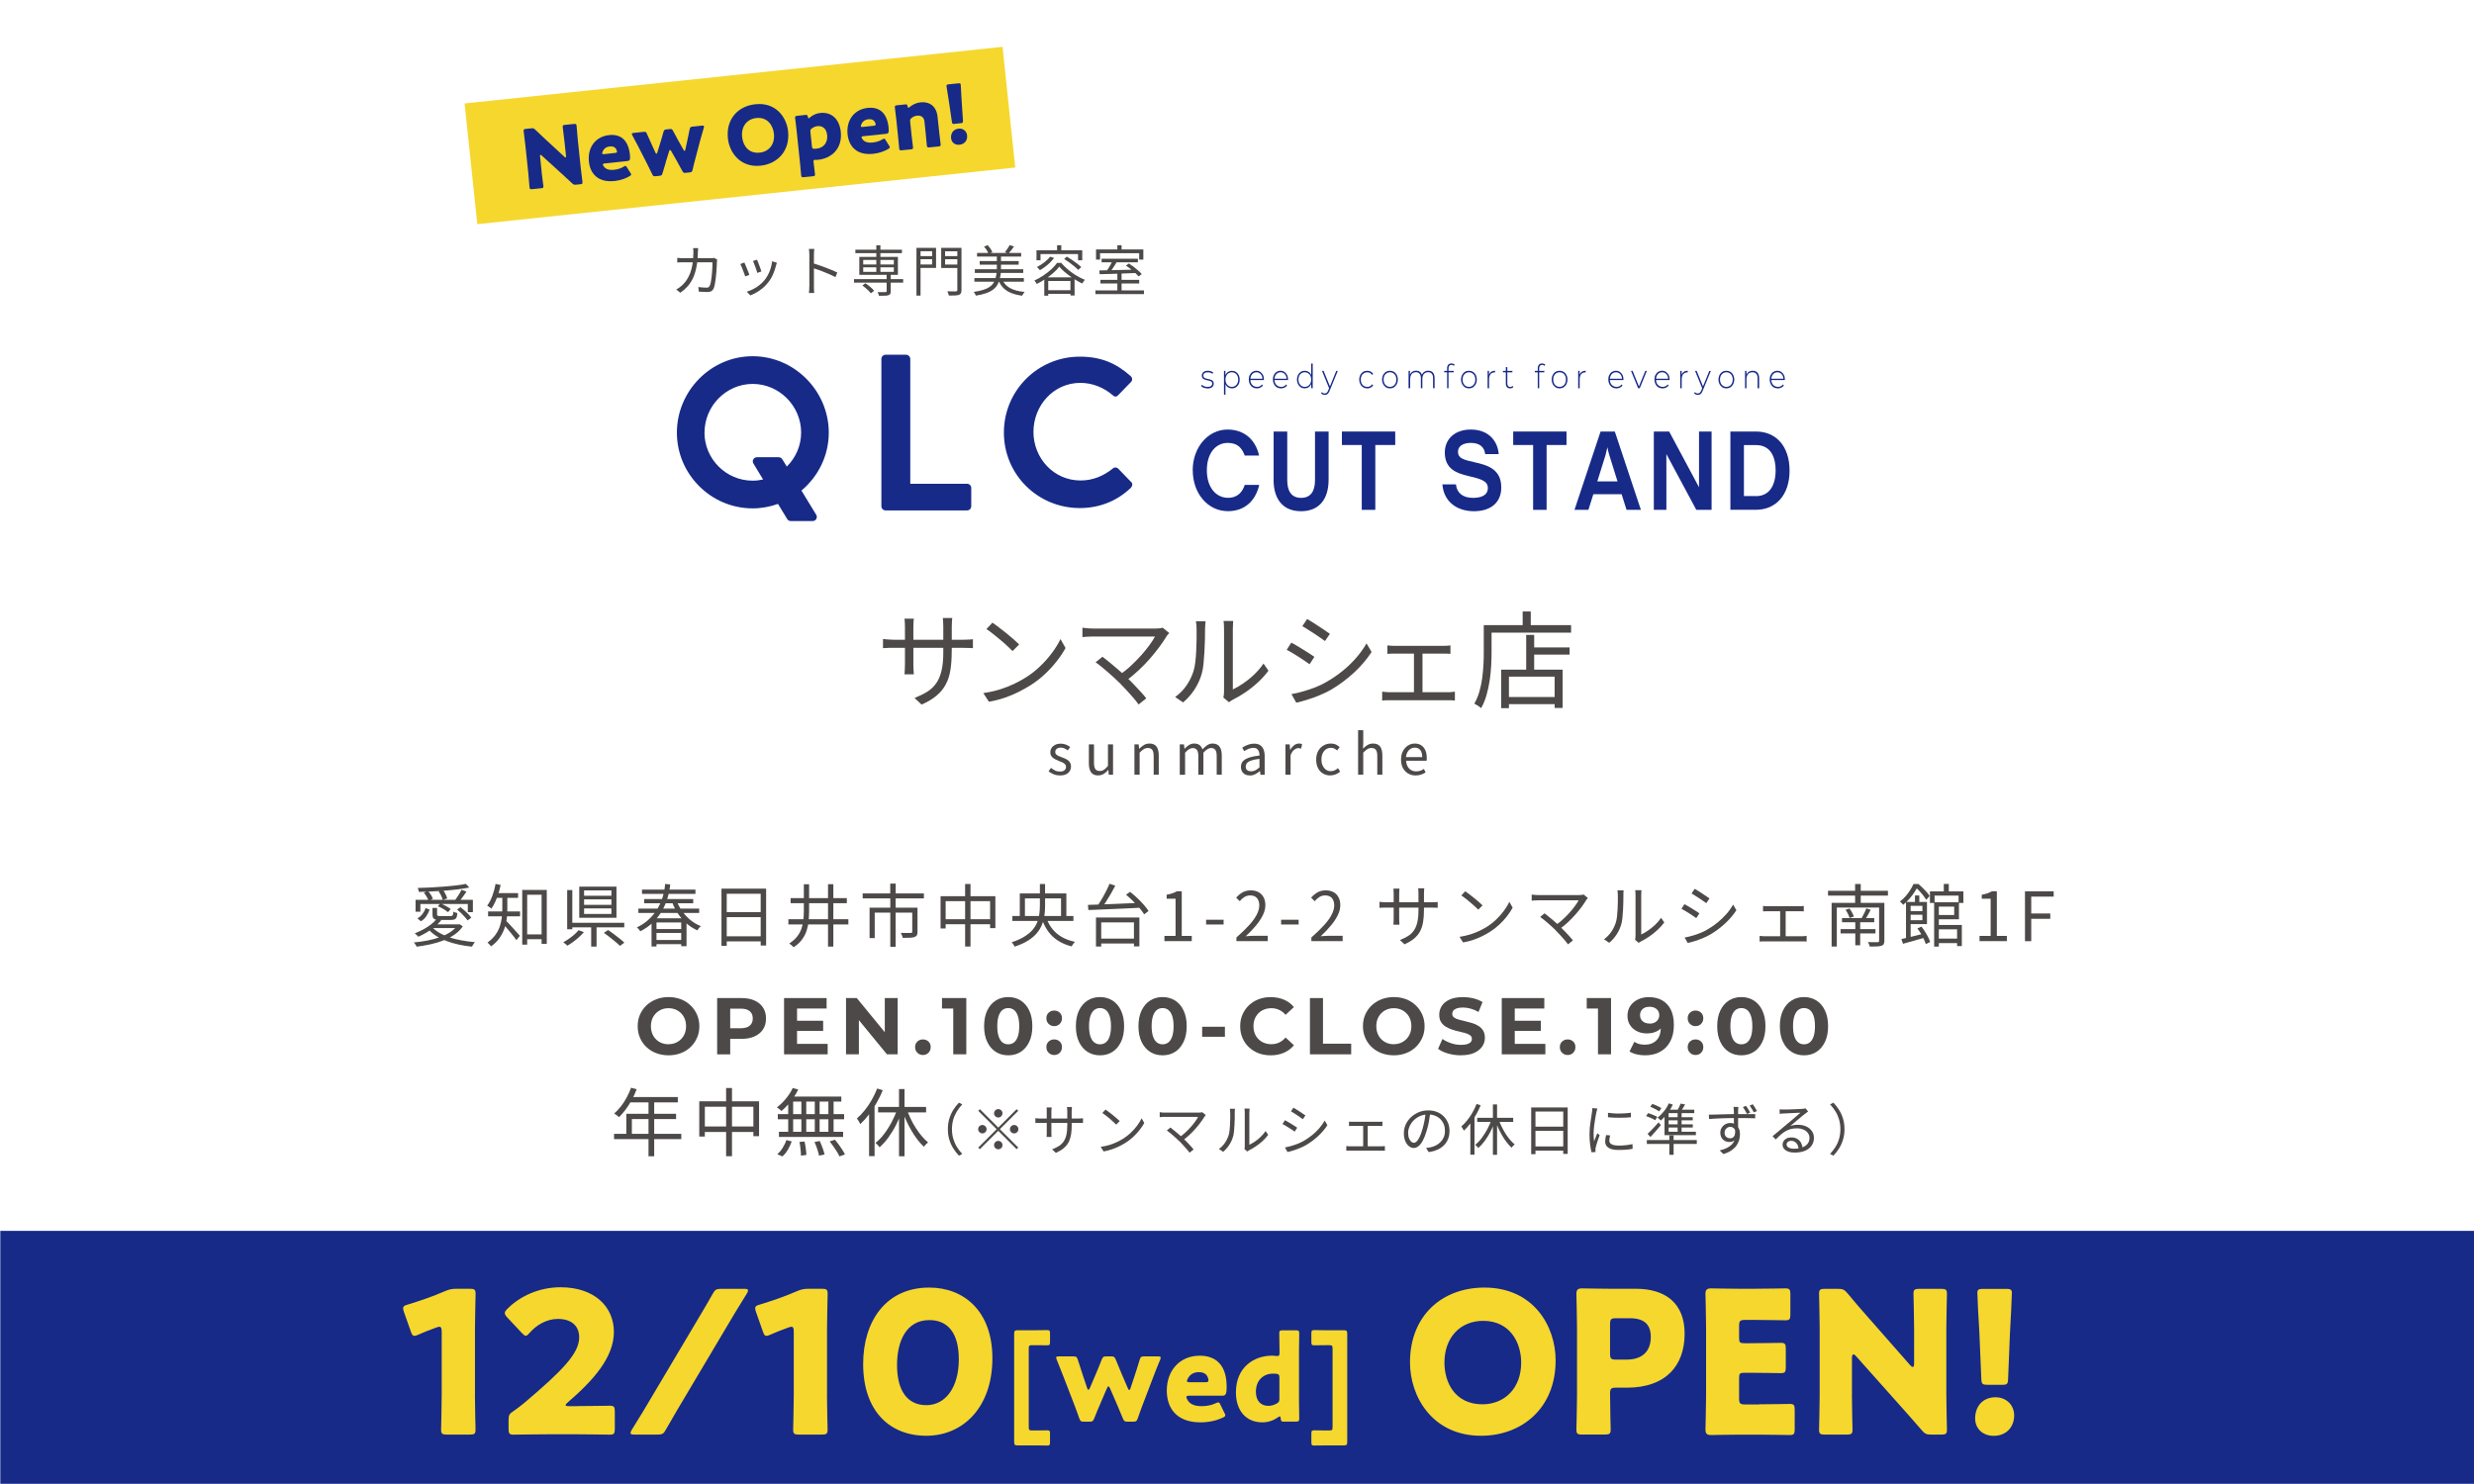 <?xml version="1.0" encoding="UTF-8"?>
<svg id="_レイヤー_2" data-name="レイヤー 2" xmlns="http://www.w3.org/2000/svg" viewBox="0 0 400.07 240.02">
  <defs>
    <style>
      .cls-1 {
        fill: none;
      }

      .cls-2 {
        fill: #4c4948;
      }

      .cls-3 {
        fill: #172a88;
      }

      .cls-4 {
        fill: #f6d72e;
      }
    </style>
  </defs>
  <g id="_レイヤー_1-2" data-name="レイヤー 1">
    <rect class="cls-3" x=".05" y="199.1" width="400.02" height="40.91"/>
    <g>
      <path class="cls-2" d="M142.8,103.36c.06.01.17.03.35.04.18.02.39.03.64.05s.49.03.71.03h11.27c.37,0,.7-.01.97-.03.27-.02.47-.04.59-.05v1.44c-.1-.01-.29-.02-.58-.03-.28-.01-.61-.02-.99-.02h-11.27c-.24,0-.48,0-.71,0-.24,0-.44.01-.62.03s-.3.02-.37.02v-1.48ZM147.78,100.06c-.01.08-.03.23-.05.46-.02.23-.03.49-.03.78v6.22c0,.2,0,.42.02.64.01.22.02.41.03.58.01.16.02.27.02.33h-1.5c0-.06,0-.16.02-.32s.02-.35.03-.57c.01-.22.02-.44.02-.65v-6.22c0-.19,0-.4-.02-.62-.01-.22-.03-.43-.05-.62h1.51ZM153.9,105.38c0,1.13-.07,2.14-.21,3.01s-.39,1.65-.76,2.33c-.36.68-.86,1.28-1.49,1.81-.63.53-1.43,1.01-2.41,1.44l-1.14-1.07c.78-.31,1.46-.64,2.04-1,.58-.36,1.06-.82,1.45-1.36.39-.54.67-1.22.87-2.04s.29-1.82.29-3.01v-4.13c0-.34-.01-.64-.03-.89-.02-.25-.04-.42-.05-.5h1.53c-.01.08-.03.25-.05.5-.02.25-.03.55-.03.89v4.03Z"/>
      <path class="cls-2" d="M159.01,112.11c1-.15,1.91-.35,2.73-.61.82-.26,1.57-.56,2.25-.88.68-.33,1.29-.66,1.82-.99.87-.54,1.68-1.17,2.41-1.88.74-.71,1.38-1.44,1.94-2.2s1-1.48,1.33-2.18l.82,1.45c-.39.7-.86,1.42-1.43,2.14-.57.73-1.21,1.42-1.92,2.09-.71.67-1.5,1.27-2.36,1.82-.57.35-1.19.7-1.86,1.04-.67.34-1.41.65-2.21.93-.8.28-1.67.5-2.61.67l-.9-1.39ZM160.48,100.72c.31.2.66.46,1.05.76.4.3.8.62,1.22.95.41.33.8.66,1.16.98s.66.59.9.83l-1.07,1.07c-.21-.21-.49-.48-.83-.8s-.71-.65-1.12-.99-.81-.67-1.21-.99-.75-.57-1.07-.77l.97-1.04Z"/>
      <path class="cls-2" d="M189.07,102.41c-.08.09-.16.18-.24.26-.08.08-.14.17-.19.26-.32.52-.7,1.09-1.15,1.7-.45.61-.96,1.24-1.52,1.89s-1.18,1.28-1.84,1.9c-.66.62-1.37,1.21-2.13,1.75l-1.05-.94c.69-.48,1.34-.99,1.94-1.55.6-.56,1.15-1.12,1.66-1.69.5-.57.95-1.12,1.33-1.64.38-.52.68-.99.89-1.39h-10c-.21,0-.44,0-.66.02-.23.01-.43.02-.62.03-.19.01-.34.03-.45.05v-1.53c.16.02.33.05.53.07.19.02.39.04.6.05.21.01.41.02.6.02h10.13c.49,0,.86-.05,1.11-.14l1.07.87ZM181.06,110.48c-.26-.26-.56-.55-.91-.87s-.71-.64-1.08-.96c-.37-.32-.72-.62-1.05-.88-.33-.27-.61-.48-.85-.64l1.11-.9c.19.15.45.35.77.6.32.25.67.54,1.04.86.38.32.76.64,1.13.97.37.33.71.65,1.02.95.36.34.74.71,1.13,1.12.39.41.76.81,1.11,1.19s.65.73.88,1.04l-1.24.99c-.2-.29-.48-.64-.82-1.05-.35-.4-.72-.82-1.11-1.24s-.77-.82-1.12-1.18Z"/>
      <path class="cls-2" d="M190.04,112.74c.71-.51,1.32-1.13,1.82-1.85.5-.73.88-1.5,1.14-2.33.12-.39.22-.87.29-1.44.07-.58.12-1.19.15-1.84.03-.65.05-1.29.06-1.9s0-1.16,0-1.64c0-.25-.01-.47-.03-.67-.02-.2-.05-.39-.08-.57h1.56c-.01.07-.02.17-.03.3s-.02.27-.03.43-.02.32-.02.49c0,.48,0,1.03-.02,1.67s-.04,1.31-.08,2.01c-.04.7-.09,1.36-.15,1.98-.06.62-.16,1.15-.28,1.56-.25.91-.64,1.76-1.16,2.57-.53.81-1.15,1.51-1.86,2.11l-1.28-.87ZM197.83,112.83c.03-.14.06-.29.08-.45.02-.16.03-.33.03-.5v-10.18c0-.33-.01-.6-.03-.82-.02-.22-.04-.37-.05-.43h1.56c0,.07-.01.22-.03.44-.02.23-.03.5-.03.82v9.81c.53-.25,1.1-.58,1.7-.99.6-.41,1.19-.88,1.76-1.43s1.07-1.13,1.5-1.77l.8,1.16c-.49.66-1.06,1.29-1.71,1.89-.65.6-1.33,1.14-2.03,1.61-.7.48-1.39.88-2.06,1.21-.14.08-.25.15-.35.22-.1.07-.17.12-.23.17l-.9-.75Z"/>
      <path class="cls-2" d="M208.81,103.95c.25.12.55.29.9.5.35.21.71.42,1.07.65s.7.43,1.02.64c.32.2.57.37.75.51l-.78,1.19c-.22-.16-.48-.34-.79-.55-.31-.21-.64-.43-.99-.65-.35-.22-.7-.43-1.04-.64s-.63-.37-.88-.49l.75-1.16ZM208.83,112.28c.62-.11,1.26-.26,1.92-.45s1.31-.41,1.96-.66c.65-.25,1.25-.55,1.82-.88.94-.54,1.81-1.14,2.62-1.8s1.53-1.36,2.18-2.11,1.2-1.52,1.65-2.31l.82,1.39c-.74,1.14-1.67,2.24-2.8,3.3-1.13,1.05-2.37,1.98-3.73,2.79-.58.33-1.2.63-1.88.91-.67.28-1.34.52-1.99.72-.65.2-1.24.36-1.78.48l-.78-1.38ZM211.38,100.13c.25.14.54.31.88.53s.69.44,1.05.68c.36.24.7.46,1.01.67.31.21.56.38.74.52l-.8,1.16c-.2-.15-.46-.33-.76-.54-.31-.22-.64-.44-.99-.67-.35-.23-.7-.45-1.03-.66-.33-.21-.63-.39-.88-.54l.77-1.14Z"/>
      <path class="cls-2" d="M223.51,111.88c.21.02.41.04.62.06s.41.03.6.03h9.4c.21,0,.4,0,.6-.03.19-.02.37-.04.54-.06v1.43c-.17-.02-.37-.04-.59-.04-.23,0-.41,0-.54,0h-9.4c-.18,0-.38,0-.59,0-.21,0-.42.02-.64.04v-1.43ZM224.35,104.4c.18.02.39.04.62.05s.42.02.55.02h7.82c.22,0,.43,0,.63-.02.21-.01.4-.03.58-.05v1.36c-.18-.02-.38-.03-.59-.03h-8.99c-.23,0-.44.01-.62.03v-1.36ZM228.65,112.68v-7.51h1.38v7.51h-1.38Z"/>
      <path class="cls-2" d="M239.94,101.12h1.26v4.4c0,.65-.02,1.36-.06,2.13-.04.78-.12,1.57-.24,2.38-.12.81-.29,1.6-.51,2.38-.22.78-.51,1.49-.88,2.13-.07-.07-.17-.15-.31-.25-.14-.1-.28-.19-.42-.27s-.26-.15-.37-.2c.35-.61.63-1.27.83-1.98.2-.71.35-1.43.45-2.18.1-.74.16-1.47.2-2.18.04-.71.05-1.37.05-1.97v-4.4ZM240.56,101.12h13.5v1.21h-13.5v-1.21ZM242.74,108.32h9.95v6.2h-1.29v-5.07h-7.39v5.1h-1.26v-6.24ZM243.42,112.74h8.58v1.16h-8.58v-1.16ZM246.23,98.91h1.31v2.91h-1.31v-2.91ZM246.8,102.7h1.29v6.22h-1.29v-6.22ZM247.43,104.72h6.39v1.16h-6.39v-1.16Z"/>
    </g>
    <g>
      <path class="cls-2" d="M171.39,125.43c-.34,0-.68-.06-1-.19-.32-.13-.6-.29-.83-.48l.4-.55c.22.17.44.32.67.43.23.11.49.16.79.16.33,0,.57-.07.73-.22.16-.15.24-.33.24-.55,0-.17-.06-.31-.17-.42-.11-.11-.25-.21-.42-.29-.17-.08-.35-.16-.53-.22-.23-.09-.45-.19-.67-.3-.22-.11-.4-.26-.54-.43-.14-.18-.21-.41-.21-.68s.07-.5.2-.71c.13-.21.33-.37.58-.5.25-.12.56-.19.91-.19.3,0,.58.05.85.16.26.11.49.24.67.4l-.4.52c-.17-.12-.34-.22-.52-.31s-.38-.13-.59-.13c-.31,0-.54.07-.69.21-.15.14-.22.31-.22.5,0,.15.05.28.15.38s.23.19.39.26.33.14.52.21c.18.07.36.14.54.22s.34.17.48.28c.14.11.26.24.34.4.09.16.13.36.13.59,0,.27-.07.51-.2.73s-.33.4-.6.53c-.26.13-.59.19-.98.19Z"/>
      <path class="cls-2" d="M177.59,125.43c-.52,0-.9-.16-1.14-.49s-.37-.8-.37-1.43v-3.11h.83v3.01c0,.45.07.78.22.99s.38.31.71.31c.25,0,.48-.07.68-.2.2-.13.42-.34.65-.63v-3.48h.82v4.91h-.69l-.06-.77h-.03c-.23.27-.47.48-.73.64-.26.16-.55.24-.89.24Z"/>
      <path class="cls-2" d="M183.45,125.31v-4.91h.68l.08.71h.02c.24-.24.48-.43.75-.6.26-.16.56-.24.9-.24.52,0,.9.16,1.14.49.24.33.36.81.36,1.43v3.11h-.82v-3c0-.46-.07-.8-.22-1s-.38-.31-.71-.31c-.25,0-.48.06-.68.19-.2.13-.42.31-.66.56v3.56h-.83Z"/>
      <path class="cls-2" d="M190.78,125.31v-4.91h.68l.08.71h.02c.22-.24.45-.43.71-.6.26-.16.53-.24.82-.24.38,0,.67.08.89.25.21.17.37.4.47.69.26-.28.52-.5.78-.68.26-.17.54-.26.85-.26.5,0,.87.16,1.12.49s.37.81.37,1.43v3.11h-.82v-3c0-.46-.07-.8-.22-1-.15-.21-.38-.31-.69-.31-.19,0-.38.06-.58.19-.2.12-.42.31-.66.57v3.56h-.82v-3c0-.46-.07-.8-.22-1s-.38-.31-.69-.31c-.19,0-.38.06-.59.19s-.42.31-.64.57v3.56h-.83Z"/>
      <path class="cls-2" d="M202.1,125.43c-.27,0-.52-.05-.73-.16-.22-.11-.39-.27-.51-.47-.12-.21-.19-.46-.19-.76,0-.54.24-.95.72-1.23s1.24-.49,2.29-.6c0-.21-.03-.41-.09-.6-.06-.19-.16-.34-.3-.46-.14-.12-.35-.18-.62-.18s-.55.06-.8.17c-.25.11-.47.23-.67.36l-.32-.57c.15-.1.33-.19.53-.29s.42-.18.65-.25.49-.1.75-.1c.4,0,.72.08.97.25s.43.4.55.7c.12.3.18.65.18,1.06v3.02h-.68l-.07-.59h-.03c-.23.19-.48.36-.75.5-.28.14-.57.21-.87.21ZM202.33,124.76c.24,0,.46-.05.67-.16.21-.11.44-.27.67-.48v-1.37c-.55.06-.99.15-1.31.26-.33.11-.56.25-.7.41s-.21.35-.21.57c0,.28.08.48.25.6.17.12.38.18.62.18Z"/>
      <path class="cls-2" d="M207.87,125.31v-4.91h.68l.08.9h.02c.17-.31.38-.56.62-.75s.5-.28.77-.28c.11,0,.21,0,.29.02.08.02.16.04.23.09l-.15.71c-.08-.02-.16-.04-.23-.06s-.15-.02-.25-.02c-.2,0-.41.09-.64.26-.23.17-.42.47-.59.88v3.16h-.83Z"/>
      <path class="cls-2" d="M215.13,125.43c-.43,0-.82-.1-1.17-.3s-.62-.49-.82-.88c-.2-.38-.3-.85-.3-1.39s.11-1.01.33-1.4c.22-.38.51-.68.87-.88.36-.21.75-.31,1.17-.31.32,0,.6.06.83.17.23.11.43.25.6.41l-.42.54c-.14-.13-.29-.23-.45-.31-.16-.08-.34-.12-.53-.12-.29,0-.56.08-.8.23-.24.16-.42.38-.55.66-.13.28-.2.62-.2,1s.06.7.2.99c.13.28.31.5.53.66s.49.24.79.24c.23,0,.44-.05.63-.14.19-.09.37-.21.52-.35l.36.56c-.22.19-.47.34-.74.45-.27.11-.56.16-.85.16Z"/>
      <path class="cls-2" d="M219.62,125.31v-7.2h.83v1.97l-.04,1.01c.23-.23.47-.42.73-.58.26-.16.56-.24.9-.24.52,0,.9.16,1.14.49s.36.81.36,1.43v3.11h-.82v-3c0-.46-.07-.8-.22-1-.15-.21-.38-.31-.71-.31-.25,0-.48.06-.68.19-.2.13-.42.31-.66.56v3.56h-.83Z"/>
      <path class="cls-2" d="M228.91,125.43c-.44,0-.84-.1-1.19-.31-.36-.21-.64-.5-.85-.88-.21-.38-.31-.84-.31-1.38,0-.4.06-.76.18-1.08.12-.32.29-.59.49-.81.21-.23.45-.4.71-.52.26-.12.54-.18.81-.18.42,0,.78.09,1.07.28.29.19.51.45.67.8.15.35.23.76.23,1.23,0,.09,0,.17,0,.25s-.01.15-.03.22h-3.31c.02.35.1.65.24.91s.33.46.57.6c.24.14.51.21.82.21.24,0,.46-.03.66-.1s.39-.16.58-.29l.29.55c-.21.14-.45.26-.71.35-.27.1-.56.15-.9.15ZM227.36,122.46h2.63c0-.49-.11-.87-.32-1.14-.21-.26-.51-.39-.9-.39-.23,0-.45.06-.65.18s-.37.29-.51.52c-.13.22-.22.5-.26.83Z"/>
    </g>
    <g>
      <path class="cls-2" d="M73.99,149.52h.18l.14-.03.53.35c-.35.51-.79.95-1.32,1.32-.53.37-1.12.69-1.79.95-.66.26-1.37.47-2.11.63-.74.16-1.49.29-2.25.39-.02-.07-.06-.14-.11-.23s-.11-.17-.17-.25-.11-.15-.16-.21c.75-.07,1.49-.17,2.21-.31.72-.14,1.39-.32,2.02-.55.63-.23,1.18-.5,1.67-.82.48-.32.87-.69,1.17-1.12v-.12ZM70.62,148.61l.73.25c-.3.37-.66.73-1.06,1.06-.41.33-.84.63-1.29.9-.45.27-.9.5-1.35.7-.04-.05-.09-.11-.16-.18-.07-.07-.14-.14-.22-.2s-.14-.12-.2-.17c.46-.18.91-.38,1.36-.62.44-.24.86-.51,1.24-.8s.7-.61.96-.93ZM67.2,145.55h9.27v2h-.82v-1.33h-7.67v1.25h-.78v-1.92ZM68.83,146.88l.64.26c-.12.35-.3.7-.52,1.04s-.52.62-.88.84l-.57-.47c.33-.18.61-.43.83-.73.22-.3.39-.62.51-.94ZM75.34,142.98l.55.58c-.51.1-1.1.2-1.75.28-.66.08-1.35.16-2.08.21-.73.06-1.46.11-2.2.14s-1.45.06-2.13.08c0-.1-.03-.21-.07-.33-.04-.12-.07-.23-.11-.31.67-.01,1.38-.04,2.1-.08.73-.04,1.44-.08,2.14-.14.7-.06,1.36-.12,1.97-.19.61-.07,1.14-.15,1.58-.25ZM68.54,144.39l.66-.28c.18.19.34.41.49.64s.25.45.31.64l-.7.31c-.05-.18-.15-.4-.3-.65-.15-.25-.3-.47-.46-.67ZM69.88,149.96c.32.35.72.67,1.2.94.48.28,1.02.51,1.62.72s1.25.36,1.95.49,1.41.22,2.16.29c-.06.05-.12.12-.18.21s-.12.18-.17.27c-.06.09-.1.17-.14.24-.75-.07-1.47-.19-2.17-.34-.7-.15-1.35-.34-1.97-.58-.62-.24-1.18-.52-1.68-.84-.5-.32-.93-.7-1.28-1.12l.65-.27ZM70.13,149.52h4.05v.6h-4.66l.62-.6ZM69.91,146.86h.77v1.06c0,.11.04.18.11.21.07.03.22.05.45.05h1.62c.12,0,.21-.02.26-.05.06-.03.1-.1.13-.2.03-.1.05-.26.06-.47.08.05.18.1.31.14.12.04.24.07.34.09-.02.3-.07.53-.13.69-.07.16-.17.27-.31.33s-.33.09-.57.09h-1.78c-.33,0-.58-.02-.76-.07s-.3-.14-.37-.26c-.07-.13-.1-.31-.1-.54v-1.06ZM70.8,146.58l.43-.45c.29.12.59.26.9.43s.57.33.75.48l-.43.51c-.18-.15-.43-.32-.74-.51-.31-.18-.62-.34-.91-.46ZM70.94,144.18l.68-.24c.16.21.31.44.43.7.13.26.22.49.27.68l-.73.26c-.04-.19-.12-.42-.24-.68-.12-.26-.26-.5-.42-.71ZM74.64,143.92l.8.3c-.2.29-.41.59-.63.89s-.43.55-.61.76l-.62-.26c.12-.15.24-.33.37-.52s.26-.4.38-.6c.12-.21.22-.39.3-.56ZM73.9,147.14l.56-.4c.21.16.43.34.66.54.22.2.43.4.63.6.19.2.35.39.46.56l-.6.44c-.11-.16-.26-.35-.45-.56s-.39-.42-.6-.63c-.22-.21-.43-.4-.64-.57Z"/>
      <path class="cls-2" d="M80.16,142.98l.8.17c-.1.49-.23.97-.38,1.44s-.32.9-.51,1.31c-.19.41-.39.77-.61,1.08-.04-.05-.11-.11-.19-.17s-.17-.12-.26-.18c-.09-.06-.17-.11-.23-.14.32-.42.6-.95.83-1.57.23-.62.41-1.27.53-1.94ZM81.21,144.85h.83v2.2c0,.47-.03.97-.09,1.5-.06.53-.19,1.07-.37,1.61-.19.54-.46,1.06-.8,1.56-.35.5-.81.96-1.38,1.36-.03-.05-.08-.12-.15-.2-.07-.08-.15-.16-.22-.24-.07-.08-.14-.14-.2-.18.54-.38.96-.8,1.28-1.24.32-.45.56-.91.72-1.39.16-.48.26-.96.32-1.44.05-.48.08-.93.08-1.35v-2.19ZM78.93,147.43h5.17v.79h-5.17v-.79ZM80.07,144.46h3.71v.77h-3.71v-.77ZM81.77,148.87c.09.08.21.2.37.37.16.17.33.35.52.56l.57.63c.19.21.36.4.51.57.15.17.26.29.33.37l-.56.7c-.1-.14-.22-.3-.36-.49s-.31-.39-.48-.6c-.18-.22-.35-.43-.53-.64s-.34-.4-.49-.57-.28-.31-.38-.42l.51-.47ZM84.45,143.95h3.97v8.72h-.84v-7.94h-2.33v8.06h-.8v-8.84ZM84.8,151.14h3.26v.78h-3.26v-.78Z"/>
      <path class="cls-2" d="M93.56,150.46l.86.32c-.23.26-.49.53-.79.8s-.61.53-.93.76c-.32.24-.64.45-.96.63-.05-.06-.12-.12-.19-.19-.08-.07-.16-.14-.24-.2-.08-.07-.15-.12-.22-.17.3-.16.61-.35.92-.57.31-.22.61-.45.88-.69s.5-.48.68-.7ZM91.72,143.97h.83v6.34h-.83v-6.34ZM92.22,149.26h8.73v.74h-8.73v-.74ZM93.67,143.42h6.02v5.03h-6.02v-5.03ZM94.45,144.02v.87h4.42v-.87h-4.42ZM94.45,145.48v.88h4.42v-.88h-4.42ZM94.45,146.94v.89h4.42v-.89h-4.42ZM95.6,149.58h.87v3.53h-.87v-3.53ZM97.66,150.88l.68-.45c.29.2.6.42.93.67.33.25.64.49.95.73s.55.46.74.65l-.71.52c-.18-.19-.42-.41-.71-.65s-.6-.5-.93-.75-.64-.49-.94-.7Z"/>
      <path class="cls-2" d="M107.55,142.99l.83.07c-.07.71-.21,1.43-.42,2.15s-.51,1.42-.9,2.1c-.38.67-.87,1.3-1.45,1.87-.58.57-1.28,1.06-2.08,1.47-.03-.07-.07-.15-.14-.23s-.13-.15-.2-.23-.14-.14-.2-.18c.78-.37,1.45-.83,2-1.36.56-.54,1.02-1.11,1.38-1.74.36-.62.63-1.27.83-1.94.19-.67.31-1.33.36-1.98ZM103.23,146.97h9.83v.7h-9.83v-.7ZM103.82,143.9h8.64v.69h-8.64v-.69ZM104.17,145.42h7.93v.69h-7.93v-.69ZM105.35,148.54h5.67v4.51h-.86v-3.84h-4v3.88h-.8v-4.55ZM105.81,150.28h4.71v.63h-4.71v-.63ZM105.81,152.05h4.71v.67h-4.71v-.67ZM109.39,145.64c.23.62.54,1.21.93,1.75.38.54.83,1.02,1.34,1.44.51.41,1.07.74,1.67.97-.06.05-.12.12-.2.2-.07.08-.14.16-.2.25-.06.08-.12.16-.16.24-.62-.28-1.2-.65-1.72-1.1-.53-.45-.99-.98-1.39-1.57-.4-.59-.73-1.24-.99-1.94l.73-.23Z"/>
      <path class="cls-2" d="M116.67,143.74h7.22v9.2h-.88v-8.37h-5.49v8.43h-.85v-9.25ZM117.22,151.45h6.17v.82h-6.17v-.82ZM117.24,147.54h6.14v.81h-6.14v-.81Z"/>
      <path class="cls-2" d="M127.49,148.69h9.7v.84h-9.7v-.84ZM129.98,143.03h.86v4.28c0,.56-.03,1.12-.08,1.67-.05.55-.17,1.07-.33,1.58-.17.51-.42.98-.75,1.43-.33.45-.78.86-1.35,1.23-.05-.07-.12-.14-.2-.21-.08-.08-.17-.15-.26-.22-.09-.07-.17-.13-.25-.17.53-.34.95-.72,1.27-1.12s.55-.83.71-1.28c.16-.45.26-.92.31-1.41.05-.49.08-.99.08-1.5v-4.28ZM127.85,145.27h9.09v.82h-9.09v-.82ZM133.9,143.02h.86v10.09h-.86v-10.09Z"/>
      <path class="cls-2" d="M139.5,144.52h9.9v.8h-9.9v-.8ZM140.62,146.82h7.23v.8h-6.4v4.12h-.83v-4.93ZM143.96,142.93h.88v2.07h-.88v-2.07ZM143.97,145.26h.86v7.89h-.86v-7.89ZM147.52,146.82h.85v3.88c0,.23-.03.42-.09.55s-.19.23-.38.31c-.18.07-.44.11-.75.12s-.71.02-1.18.02c-.01-.12-.05-.26-.12-.41-.06-.15-.12-.28-.17-.4.25,0,.48.01.7.02.22,0,.41,0,.57,0h.33c.09,0,.16-.03.19-.06.03-.03.05-.09.05-.16v-3.87Z"/>
      <path class="cls-2" d="M152.09,144.96h8.87v5.17h-.85v-4.37h-7.19v4.42h-.82v-5.23ZM152.53,148.69h8.07v.81h-8.07v-.81ZM156.07,142.99h.87v10.11h-.87v-10.11Z"/>
      <path class="cls-2" d="M168.16,142.99h.84v3.53c0,.51-.03,1.01-.1,1.52-.07.51-.19,1-.38,1.48-.19.48-.46.94-.82,1.38-.36.44-.83.84-1.42,1.22s-1.33.71-2.21,1c-.02-.07-.06-.14-.12-.23-.05-.09-.11-.18-.17-.26s-.12-.16-.18-.22c.81-.26,1.5-.57,2.05-.91.55-.34.99-.71,1.33-1.1.33-.39.58-.8.75-1.23.17-.43.28-.87.34-1.31s.09-.89.09-1.34v-3.52ZM163.71,148.16h9.87v.8h-9.87v-.8ZM164.92,144.52h7.52v3.99h-.86v-3.19h-5.84v3.19h-.83v-3.99ZM169.15,148.3c.34,1.07.89,1.95,1.67,2.63.77.68,1.78,1.15,3.01,1.41-.06.06-.12.13-.19.22-.07.09-.13.18-.19.27s-.11.18-.15.25c-.85-.21-1.59-.52-2.23-.94-.64-.41-1.17-.92-1.61-1.54-.43-.62-.78-1.33-1.04-2.13l.75-.18Z"/>
      <path class="cls-2" d="M175.93,146.37c.52-.01,1.12-.04,1.78-.06.67-.03,1.38-.05,2.14-.08.76-.03,1.54-.06,2.33-.1.79-.04,1.58-.07,2.36-.1l-.04.79c-.77.04-1.55.08-2.33.12-.78.03-1.54.07-2.29.1s-1.45.07-2.11.09c-.66.03-1.25.05-1.77.07l-.07-.84ZM177.23,148.41h7.02v4.67h-.88v-3.88h-5.29v3.9h-.85v-4.7ZM179.44,142.95l.91.32c-.22.43-.46.87-.73,1.33-.27.46-.54.9-.81,1.32-.27.42-.53.79-.78,1.12l-.73-.31c.25-.32.51-.7.77-1.14.26-.44.52-.89.75-1.35s.44-.89.61-1.29ZM177.61,151.82h6.19v.79h-6.19v-.79ZM182.09,144.73l.65-.47c.38.29.76.62,1.14.98.39.36.75.73,1.07,1.1.33.37.58.71.78,1.01l-.71.55c-.18-.3-.42-.64-.74-1.01-.32-.37-.67-.75-1.05-1.13-.38-.38-.76-.72-1.13-1.03Z"/>
      <path class="cls-2" d="M188.3,152.23v-.84h1.8v-6.02h-1.44v-.64c.36-.07.67-.15.94-.24s.51-.21.73-.33h.77v7.23h1.62v.84h-4.42Z"/>
      <path class="cls-2" d="M195.04,149.54v-.77h2.83v.77h-2.83Z"/>
      <path class="cls-2" d="M199.94,152.23v-.59c.84-.74,1.54-1.42,2.08-2.02.55-.61.95-1.17,1.22-1.7.26-.52.4-1.02.4-1.48,0-.31-.05-.58-.16-.83-.11-.24-.27-.43-.49-.57-.22-.14-.5-.2-.84-.2s-.64.09-.92.26c-.28.18-.53.4-.75.67l-.58-.57c.32-.36.67-.65,1.04-.86.38-.21.82-.32,1.33-.32.48,0,.9.1,1.25.29s.62.47.81.83c.19.36.29.77.29,1.25,0,.54-.13,1.08-.4,1.63-.27.55-.64,1.11-1.11,1.68-.47.57-1.03,1.15-1.66,1.74.21-.01.43-.03.67-.05.23-.02.45-.03.65-.03h2.23v.87h-5.07Z"/>
      <path class="cls-2" d="M207.17,149.54v-.77h2.83v.77h-2.83Z"/>
      <path class="cls-2" d="M212.06,152.23v-.59c.84-.74,1.54-1.42,2.08-2.02.55-.61.95-1.17,1.22-1.7.26-.52.4-1.02.4-1.48,0-.31-.05-.58-.16-.83-.11-.24-.27-.43-.49-.57-.22-.14-.5-.2-.84-.2s-.64.09-.92.26c-.28.18-.53.4-.75.67l-.58-.57c.32-.36.67-.65,1.04-.86.37-.21.82-.32,1.33-.32.48,0,.9.1,1.25.29.35.19.62.47.81.83.19.36.29.77.29,1.25,0,.54-.13,1.08-.4,1.63-.27.55-.64,1.11-1.11,1.68-.47.57-1.03,1.15-1.66,1.74.21-.01.44-.03.67-.05.23-.02.45-.03.65-.03h2.23v.87h-5.07Z"/>
      <path class="cls-2" d="M223.08,145.87s.11.02.23.03c.11.01.25.02.41.03.16.01.32.02.46.02h7.29c.24,0,.45,0,.63-.02.18-.01.3-.03.39-.03v.94c-.07,0-.19-.01-.38-.02s-.4-.01-.64-.01h-7.29c-.15,0-.31,0-.46,0-.15,0-.29,0-.4.02-.11,0-.19.01-.24.01v-.96ZM226.31,143.74c0,.05-.02.15-.03.3-.01.15-.02.32-.02.51v4.03c0,.13,0,.27.01.41s.01.27.02.37c0,.11.01.18.01.21h-.97s0-.11.01-.21c0-.1.01-.23.02-.37,0-.14.01-.28.01-.42v-4.03c0-.12,0-.26-.01-.4,0-.14-.02-.28-.03-.4h.98ZM230.27,147.18c0,.73-.05,1.38-.14,1.95-.09.56-.26,1.07-.49,1.51-.23.44-.56.83-.96,1.17-.41.34-.93.65-1.56.93l-.74-.69c.51-.2.95-.41,1.32-.65.37-.23.69-.53.93-.88s.44-.79.56-1.32c.12-.53.19-1.18.19-1.95v-2.67c0-.22,0-.41-.02-.58-.01-.17-.03-.27-.03-.32h.99c0,.05-.02.16-.03.32-.01.17-.02.36-.02.58v2.61Z"/>
      <path class="cls-2" d="M236,151.54c.65-.1,1.23-.23,1.77-.4.53-.17,1.02-.36,1.46-.57.44-.21.83-.43,1.18-.64.56-.35,1.09-.76,1.56-1.22.48-.46.89-.93,1.25-1.42s.64-.96.86-1.41l.53.94c-.25.46-.56.92-.92,1.39s-.78.92-1.24,1.35c-.46.43-.97.82-1.53,1.18-.37.23-.77.45-1.2.67-.44.22-.91.42-1.43.6-.52.18-1.08.32-1.69.43l-.58-.9ZM236.94,144.17c.2.13.42.3.68.49.26.19.52.4.79.62s.52.43.75.63c.23.21.43.39.58.54l-.69.69c-.14-.14-.32-.31-.54-.52-.22-.21-.46-.42-.73-.64-.26-.22-.52-.44-.78-.64s-.49-.37-.69-.5l.63-.67Z"/>
      <path class="cls-2" d="M256.77,145.26c-.05.06-.1.12-.15.17-.05.06-.09.11-.12.17-.21.34-.45.7-.74,1.1s-.62.8-.99,1.22c-.37.42-.76.83-1.19,1.23-.43.4-.89.78-1.38,1.13l-.68-.6c.45-.31.87-.64,1.25-1,.39-.36.75-.72,1.07-1.09.33-.37.61-.72.86-1.06.25-.34.44-.64.58-.9h-6.47c-.14,0-.28,0-.43.01s-.28.01-.4.02c-.12,0-.22.02-.29.03v-.99c.1.02.22.03.34.04.12.02.25.03.39.03.13,0,.27.01.39.01h6.56c.32,0,.55-.03.71-.09l.69.56ZM251.58,150.48c-.17-.17-.37-.36-.59-.56-.22-.21-.46-.41-.7-.62s-.47-.4-.68-.57c-.21-.17-.4-.31-.55-.41l.71-.58c.12.1.29.23.5.39.21.17.43.35.68.56.25.21.49.41.73.63.24.21.46.42.66.62.24.22.48.46.73.73.25.26.49.52.72.77.23.25.42.47.57.67l-.8.64c-.13-.19-.31-.42-.53-.68-.22-.26-.46-.53-.72-.8s-.5-.53-.73-.76Z"/>
      <path class="cls-2" d="M259.37,151.94c.46-.33.85-.73,1.18-1.2.32-.47.57-.97.74-1.51.08-.25.14-.56.19-.93.04-.37.08-.77.1-1.19.02-.42.04-.83.04-1.23,0-.4,0-.75,0-1.06,0-.16,0-.31-.02-.43-.02-.13-.03-.25-.05-.37h1.01s-.02.11-.02.19-.01.18-.02.28c0,.1,0,.21,0,.32,0,.31,0,.67-.01,1.08,0,.41-.02.85-.05,1.3-.03.45-.06.88-.1,1.28-.04.4-.1.74-.18,1.01-.16.59-.41,1.14-.75,1.66-.34.52-.74.98-1.2,1.36l-.83-.56ZM264.41,152c.02-.09.04-.19.05-.29.01-.11.02-.21.02-.32v-6.59c0-.21,0-.39-.02-.53-.01-.14-.03-.24-.03-.28h1.01s0,.14-.02.29c-.01.15-.02.32-.02.53v6.35c.34-.16.71-.37,1.1-.64s.77-.57,1.14-.92.7-.73.97-1.14l.52.75c-.31.43-.68.83-1.11,1.22-.42.39-.86.74-1.31,1.05-.46.31-.9.57-1.33.78-.09.05-.16.1-.23.14s-.11.08-.15.11l-.58-.48Z"/>
      <path class="cls-2" d="M272.4,146.26c.16.08.36.19.58.32s.46.27.69.42.45.28.66.41c.21.13.37.24.48.33l-.51.77c-.14-.1-.31-.22-.51-.36-.2-.14-.42-.27-.64-.42-.23-.14-.45-.28-.67-.41-.22-.13-.41-.24-.57-.32l.48-.75ZM272.41,151.65c.4-.07.82-.17,1.24-.29s.85-.26,1.26-.43c.42-.16.81-.35,1.18-.57.61-.35,1.17-.74,1.69-1.17.52-.43.99-.88,1.41-1.36s.77-.98,1.07-1.5l.53.9c-.48.74-1.08,1.45-1.81,2.13-.73.68-1.53,1.28-2.41,1.8-.37.21-.78.41-1.21.59-.44.18-.87.34-1.29.47s-.8.23-1.15.31l-.51-.89ZM274.06,143.78c.16.09.35.2.57.34.22.14.45.29.68.44s.45.3.65.43.36.25.48.34l-.52.75c-.13-.1-.3-.21-.5-.35-.2-.14-.41-.28-.64-.43-.23-.15-.45-.29-.67-.43s-.41-.25-.57-.35l.5-.74Z"/>
      <path class="cls-2" d="M284.55,151.38c.13.02.27.03.4.04.14.01.27.02.39.02h6.08c.13,0,.26,0,.38-.02.12-.01.24-.02.35-.04v.92c-.11-.02-.24-.02-.38-.03-.15,0-.26,0-.35,0h-6.08c-.12,0-.24,0-.38,0-.13,0-.27.01-.41.03v-.92ZM285.09,146.54c.12.01.25.03.4.03s.27.01.36.01h5.06c.14,0,.28,0,.41-.01.13,0,.26-.02.37-.03v.88c-.12-.01-.25-.02-.38-.02h-5.81c-.15,0-.28,0-.4.02v-.88ZM287.87,151.9v-4.86h.89v4.86h-.89Z"/>
      <path class="cls-2" d="M295.61,144.09h9.69v.78h-9.69v-.78ZM296.2,146.04h7.95v.76h-7.12v6.3h-.84v-7.06ZM297.64,150.29h5.64v.69h-5.64v-.69ZM297.87,148.51h5.21v.67h-5.21v-.67ZM298.43,147.17l.65-.21c.15.19.29.41.42.65.13.25.23.46.29.64l-.69.24c-.05-.18-.14-.4-.26-.65-.12-.25-.26-.48-.4-.68ZM299.99,142.99h.91v3.55h-.91v-3.55ZM300.02,148.83h.79v4.07h-.79v-4.07ZM301.79,146.94l.72.22c-.15.29-.3.57-.46.86-.16.29-.32.53-.46.74l-.58-.19c.09-.15.18-.33.28-.52.1-.19.19-.38.29-.58s.17-.37.22-.53ZM303.88,146.04h.84v6.1c0,.24-.03.43-.1.56-.07.13-.19.22-.38.28-.18.06-.43.1-.75.11-.31.01-.7.02-1.14.02-.01-.11-.05-.23-.11-.37s-.12-.26-.18-.36c.23,0,.46.01.67.02.21,0,.4,0,.56,0,.16,0,.27,0,.33,0,.1,0,.17-.03.2-.06.03-.03.05-.09.05-.18v-6.1Z"/>
      <path class="cls-2" d="M309.44,142.99h.44v.18h.24v.23c-.15.28-.33.59-.55.93-.22.34-.48.69-.78,1.03-.3.35-.64.68-1.03,1-.04-.06-.09-.12-.15-.19s-.13-.13-.19-.19c-.07-.06-.13-.11-.19-.15.36-.27.68-.57.96-.9.28-.33.52-.66.73-1,.21-.33.38-.65.51-.94ZM307.46,151.9c.32-.07.67-.16,1.07-.25.4-.09.83-.19,1.28-.31.45-.11.9-.23,1.35-.34l.09.66c-.62.18-1.23.36-1.85.53-.62.17-1.18.33-1.67.47l-.26-.77ZM308.22,145.89h.75v6.14h-.75v-6.14ZM308.63,145.89h2.98v3.59h-2.98v-.63h2.24v-2.33h-2.24v-.63ZM308.69,147.38h2.56v.58h-2.56v-.58ZM309.65,142.99h.59c.22.19.45.4.68.63.24.23.45.45.65.68.2.23.36.44.47.63l-.54.62c-.12-.18-.27-.4-.45-.64-.18-.24-.38-.48-.61-.73-.22-.24-.44-.45-.66-.62h-.14v-.57ZM309.67,144.85h.7v1.36h-.7v-1.36ZM310.06,150.18l.66-.3c.2.26.39.53.58.83.19.3.35.59.5.88s.25.55.32.78l-.7.34c-.07-.23-.17-.49-.31-.79-.14-.3-.3-.6-.48-.9-.18-.3-.37-.58-.57-.84ZM312.09,144.19h5.41v1.86h-.78v-1.18h-3.88v1.18h-.75v-1.86ZM312.77,145.95h.76v7.16h-.76v-7.16ZM313.11,145.95h3.67v2.75h-3.67v-.69h2.9v-1.36h-2.9v-.69ZM313.11,149.62h4.14v3.41h-.77v-2.71h-3.37v-.7ZM313.11,151.82h3.79v.73h-3.79v-.73ZM314.33,142.98h.81v1.58h-.81v-1.58Z"/>
      <path class="cls-2" d="M320.11,152.23v-.84h1.8v-6.02h-1.44v-.64c.36-.07.67-.15.94-.24s.51-.21.73-.33h.77v7.23h1.62v.84h-4.42Z"/>
      <path class="cls-2" d="M327.46,152.23v-8.06h4.64v.86h-3.63v2.73h3.08v.86h-3.08v3.62h-1.01Z"/>
    </g>
    <g>
      <path class="cls-2" d="M108.12,170.7c-.72,0-1.38-.12-2-.35-.61-.23-1.14-.56-1.59-.99-.45-.42-.79-.92-1.04-1.5-.25-.57-.37-1.2-.37-1.87s.12-1.3.37-1.87c.25-.57.6-1.07,1.05-1.5.45-.42.98-.75,1.59-.99.61-.23,1.27-.35,1.98-.35s1.38.12,1.98.35c.6.23,1.13.56,1.57.99.45.42.79.92,1.05,1.49.25.57.38,1.19.38,1.88s-.12,1.3-.38,1.88c-.25.58-.6,1.07-1.05,1.5s-.97.75-1.57.98c-.6.23-1.26.35-1.97.35ZM108.11,168.9c.41,0,.78-.07,1.12-.21.34-.14.64-.34.9-.6.26-.26.46-.57.6-.92.14-.35.21-.75.21-1.18s-.07-.83-.21-1.18-.34-.66-.6-.92c-.26-.26-.56-.46-.9-.6-.35-.14-.72-.21-1.13-.21s-.78.07-1.12.21c-.34.14-.64.34-.9.6-.26.26-.46.57-.61.92-.14.36-.21.75-.21,1.18s.07.82.21,1.18c.14.36.34.67.6.93.25.26.56.46.9.6.35.14.72.21,1.13.21Z"/>
      <path class="cls-2" d="M115.97,170.54v-9.1h3.94c.81,0,1.52.13,2.11.4.59.26,1.04.64,1.37,1.14s.48,1.08.48,1.77-.16,1.26-.48,1.75-.78.87-1.37,1.14c-.59.26-1.29.4-2.11.4h-2.77l.94-.95v3.46h-2.11ZM118.08,167.32l-.94-1h2.65c.65,0,1.13-.14,1.46-.42.32-.28.48-.66.48-1.16s-.16-.89-.48-1.17c-.32-.28-.81-.42-1.46-.42h-2.65l.94-1v5.16Z"/>
      <path class="cls-2" d="M126.79,170.54v-9.1h6.88v1.69h-4.78v5.72h4.95v1.69h-7.05ZM128.73,166.75v-1.64h4.38v1.64h-4.38Z"/>
      <path class="cls-2" d="M136.81,170.54v-9.1h1.74l5.37,6.55h-.84v-6.55h2.08v9.1h-1.73l-5.38-6.55h.84v6.55h-2.08Z"/>
      <path class="cls-2" d="M149.24,170.65c-.35,0-.64-.12-.89-.36-.25-.24-.37-.54-.37-.92s.12-.67.37-.9c.25-.23.54-.34.89-.34s.65.11.9.34c.24.23.36.53.36.9s-.12.68-.36.92-.54.36-.9.36Z"/>
      <path class="cls-2" d="M154.15,170.54v-8.32l.91.91h-2.73v-1.69h3.93v9.1h-2.11Z"/>
      <path class="cls-2" d="M163.04,170.7c-.75,0-1.41-.18-2-.55-.59-.37-1.05-.9-1.39-1.61s-.51-1.55-.51-2.55.17-1.85.51-2.55c.34-.7.8-1.24,1.39-1.61.59-.37,1.26-.55,2-.55s1.42.18,2.01.55c.58.37,1.05.9,1.38,1.61.34.7.51,1.55.51,2.55s-.17,1.85-.51,2.55c-.34.7-.8,1.24-1.38,1.61-.58.37-1.25.55-2.01.55ZM163.04,168.92c.36,0,.67-.1.93-.3s.47-.52.62-.95c.15-.43.23-.99.23-1.68s-.08-1.24-.23-1.68c-.15-.43-.36-.75-.62-.95-.26-.2-.57-.3-.93-.3s-.65.1-.92.3c-.26.2-.47.52-.62.95-.15.43-.23.99-.23,1.68s.08,1.24.23,1.68c.15.43.36.75.62.95.26.2.57.3.92.3Z"/>
      <path class="cls-2" d="M170.47,165.98c-.35,0-.64-.12-.89-.36-.25-.24-.37-.54-.37-.92s.12-.67.37-.9c.25-.23.54-.34.89-.34s.65.11.9.34c.24.23.36.53.36.9s-.12.68-.36.92-.54.36-.9.36ZM170.47,170.65c-.35,0-.64-.12-.89-.36-.25-.24-.37-.54-.37-.92s.12-.67.37-.9c.25-.23.54-.34.89-.34s.65.11.9.34c.24.23.36.53.36.9s-.12.68-.36.92-.54.36-.9.36Z"/>
      <path class="cls-2" d="M177.88,170.7c-.75,0-1.41-.18-2-.55-.59-.37-1.05-.9-1.39-1.61s-.51-1.55-.51-2.55.17-1.85.51-2.55c.34-.7.8-1.24,1.39-1.61.59-.37,1.26-.55,2-.55s1.42.18,2.01.55c.58.37,1.05.9,1.38,1.61.34.7.51,1.55.51,2.55s-.17,1.85-.51,2.55c-.34.7-.8,1.24-1.38,1.61-.59.37-1.25.55-2.01.55ZM177.88,168.92c.35,0,.67-.1.93-.3.26-.2.47-.52.62-.95.15-.43.23-.99.23-1.68s-.08-1.24-.23-1.68c-.15-.43-.36-.75-.62-.95-.26-.2-.57-.3-.93-.3s-.65.1-.92.3c-.26.2-.47.52-.62.95-.15.43-.23.99-.23,1.68s.08,1.24.23,1.68c.15.43.36.75.62.95.26.2.57.3.92.3Z"/>
      <path class="cls-2" d="M188,170.7c-.75,0-1.41-.18-2-.55-.59-.37-1.05-.9-1.39-1.61s-.51-1.55-.51-2.55.17-1.85.51-2.55c.34-.7.8-1.24,1.39-1.61.59-.37,1.26-.55,2-.55s1.42.18,2.01.55c.58.37,1.05.9,1.38,1.61.34.7.51,1.55.51,2.55s-.17,1.85-.51,2.55c-.34.7-.8,1.24-1.38,1.61-.59.37-1.25.55-2.01.55ZM188,168.92c.35,0,.67-.1.93-.3.26-.2.47-.52.62-.95.15-.43.23-.99.23-1.68s-.08-1.24-.23-1.68c-.15-.43-.36-.75-.62-.95-.26-.2-.57-.3-.93-.3s-.65.1-.92.3c-.26.2-.47.52-.62.95-.15.43-.23.99-.23,1.68s.08,1.24.23,1.68c.15.43.36.75.62.95.26.2.57.3.92.3Z"/>
      <path class="cls-2" d="M194.4,167.7v-1.62h3.68v1.62h-3.68Z"/>
      <path class="cls-2" d="M205.48,170.7c-.7,0-1.36-.11-1.96-.34-.6-.23-1.12-.56-1.57-.98s-.79-.92-1.03-1.5c-.25-.57-.37-1.2-.37-1.88s.12-1.31.37-1.89c.25-.57.59-1.07,1.04-1.5.45-.42.97-.75,1.57-.98.6-.23,1.25-.34,1.96-.34.79,0,1.5.14,2.14.41.64.27,1.17.67,1.61,1.2l-1.35,1.25c-.31-.36-.66-.62-1.04-.8s-.8-.27-1.25-.27c-.42,0-.81.07-1.17.21s-.66.34-.92.6c-.26.26-.46.57-.6.92s-.21.75-.21,1.18.07.83.21,1.18c.14.36.34.66.6.92.26.26.57.46.92.6.36.14.75.21,1.17.21.45,0,.87-.09,1.25-.27s.73-.45,1.04-.81l1.35,1.25c-.43.53-.97.93-1.61,1.21-.64.28-1.35.42-2.15.42Z"/>
      <path class="cls-2" d="M211.83,170.54v-9.1h2.11v7.38h4.56v1.72h-6.67Z"/>
      <path class="cls-2" d="M225.4,170.7c-.72,0-1.38-.12-2-.35-.61-.23-1.14-.56-1.59-.99-.45-.42-.79-.92-1.04-1.5-.25-.57-.37-1.2-.37-1.87s.12-1.3.37-1.87c.25-.57.6-1.07,1.05-1.5.45-.42.98-.75,1.59-.99.61-.23,1.27-.35,1.98-.35s1.38.12,1.98.35c.6.23,1.13.56,1.57.99.45.42.79.92,1.05,1.49.25.57.38,1.19.38,1.88s-.12,1.3-.38,1.88-.6,1.07-1.05,1.5c-.45.42-.97.75-1.57.98-.6.23-1.26.35-1.97.35ZM225.39,168.9c.41,0,.78-.07,1.12-.21.34-.14.64-.34.9-.6.26-.26.46-.57.61-.92.14-.35.21-.75.21-1.18s-.07-.83-.21-1.18c-.14-.36-.34-.66-.6-.92-.26-.26-.56-.46-.9-.6-.35-.14-.72-.21-1.13-.21s-.78.07-1.12.21-.64.34-.9.6c-.26.26-.46.57-.6.92s-.21.75-.21,1.18.07.82.21,1.18c.14.36.34.67.6.93.26.26.56.46.9.6.35.14.72.21,1.13.21Z"/>
      <path class="cls-2" d="M236.25,170.7c-.73,0-1.43-.1-2.09-.29-.67-.19-1.2-.45-1.61-.76l.71-1.59c.39.28.85.5,1.38.68s1.07.27,1.62.27c.42,0,.75-.04,1.01-.12.26-.08.45-.2.57-.34s.18-.32.18-.51c0-.24-.1-.44-.29-.58s-.44-.26-.75-.35-.66-.18-1.03-.26c-.38-.08-.75-.18-1.13-.31s-.72-.28-1.03-.47c-.31-.19-.56-.44-.76-.75s-.29-.71-.29-1.2c0-.52.14-.99.42-1.42.28-.43.71-.77,1.28-1.03.57-.26,1.28-.38,2.14-.38.57,0,1.14.07,1.69.2.55.13,1.04.34,1.47.6l-.65,1.6c-.42-.24-.85-.42-1.27-.54-.42-.12-.84-.18-1.25-.18s-.74.05-1,.14c-.26.1-.45.22-.56.37-.11.15-.17.33-.17.53,0,.23.09.42.29.57.19.14.44.26.75.34.31.09.66.17,1.03.26.38.09.75.19,1.13.3.38.11.72.26,1.03.46.31.19.57.44.76.75s.29.71.29,1.18c0,.51-.14.98-.43,1.4-.29.42-.71.77-1.28,1.03-.57.26-1.29.39-2.15.39Z"/>
      <path class="cls-2" d="M242.85,170.54v-9.1h6.88v1.69h-4.78v5.72h4.95v1.69h-7.05ZM244.79,166.75v-1.64h4.38v1.64h-4.38Z"/>
      <path class="cls-2" d="M253.5,170.65c-.35,0-.64-.12-.89-.36s-.37-.54-.37-.92.12-.67.37-.9c.25-.23.54-.34.89-.34s.65.11.9.34c.24.23.36.53.36.9s-.12.68-.36.92c-.24.24-.54.36-.9.36Z"/>
      <path class="cls-2" d="M258.41,170.54v-8.32l.91.91h-2.73v-1.69h3.93v9.1h-2.11Z"/>
      <path class="cls-2" d="M266.03,170.7c-.48,0-.94-.05-1.38-.16-.44-.1-.82-.26-1.14-.47l.78-1.55c.25.17.52.29.81.36.29.07.59.1.9.1.78,0,1.4-.24,1.87-.71s.7-1.18.7-2.12c0-.16,0-.33-.01-.52,0-.19-.03-.38-.06-.57l.57.55c-.15.34-.36.62-.62.85s-.58.4-.94.52c-.36.12-.75.18-1.2.18-.58,0-1.11-.12-1.58-.35-.47-.23-.85-.56-1.13-.99-.28-.42-.42-.92-.42-1.5,0-.62.15-1.16.46-1.61.31-.45.72-.8,1.25-1.05.52-.25,1.1-.37,1.73-.37.84,0,1.56.17,2.17.52.61.35,1.07.85,1.4,1.51.33.66.49,1.49.49,2.48,0,1.05-.2,1.94-.59,2.67-.39.73-.94,1.28-1.63,1.66s-1.5.57-2.42.57ZM266.76,165.58c.3,0,.57-.06.81-.18.24-.12.42-.28.55-.49s.2-.44.2-.7-.06-.49-.19-.7c-.12-.2-.3-.36-.54-.48-.23-.12-.52-.18-.86-.18-.3,0-.57.05-.79.16-.23.11-.4.26-.53.47-.13.2-.2.44-.2.72,0,.42.14.75.42.99.28.25.66.37,1.12.37Z"/>
      <path class="cls-2" d="M274.18,165.98c-.35,0-.64-.12-.89-.36-.25-.24-.37-.54-.37-.92s.12-.67.37-.9c.25-.23.54-.34.89-.34s.65.11.9.34c.24.23.36.53.36.9s-.12.68-.36.92-.54.36-.9.36ZM274.18,170.65c-.35,0-.64-.12-.89-.36-.25-.24-.37-.54-.37-.92s.12-.67.37-.9c.25-.23.54-.34.89-.34s.65.11.9.34c.24.23.36.53.36.9s-.12.68-.36.92-.54.36-.9.36Z"/>
      <path class="cls-2" d="M281.59,170.7c-.75,0-1.41-.18-2-.55-.59-.37-1.05-.9-1.39-1.61s-.51-1.55-.51-2.55.17-1.85.51-2.55c.34-.7.8-1.24,1.39-1.61.59-.37,1.26-.55,2-.55s1.42.18,2.01.55c.58.37,1.05.9,1.38,1.61.34.7.51,1.55.51,2.55s-.17,1.85-.51,2.55c-.34.7-.8,1.24-1.38,1.61-.59.37-1.25.55-2.01.55ZM281.59,168.92c.35,0,.67-.1.93-.3.26-.2.47-.52.62-.95.15-.43.23-.99.23-1.68s-.08-1.24-.23-1.68c-.15-.43-.36-.75-.62-.95-.26-.2-.57-.3-.93-.3s-.65.1-.92.3c-.26.2-.47.52-.62.95-.15.43-.23.99-.23,1.68s.08,1.24.23,1.68c.15.43.36.75.62.95.26.2.57.3.92.3Z"/>
      <path class="cls-2" d="M291.72,170.7c-.75,0-1.41-.18-2-.55-.59-.37-1.05-.9-1.39-1.61s-.51-1.55-.51-2.55.17-1.85.51-2.55c.34-.7.8-1.24,1.39-1.61.59-.37,1.26-.55,2-.55s1.42.18,2.01.55c.58.37,1.05.9,1.38,1.61.34.7.51,1.55.51,2.55s-.17,1.85-.51,2.55c-.34.7-.8,1.24-1.38,1.61-.58.37-1.25.55-2.01.55ZM291.72,168.92c.36,0,.67-.1.93-.3s.47-.52.62-.95c.15-.43.23-.99.23-1.68s-.08-1.24-.23-1.68c-.15-.43-.36-.75-.62-.95-.26-.2-.57-.3-.93-.3s-.65.1-.92.3c-.26.2-.47.52-.62.95-.15.43-.23.99-.23,1.68s.08,1.24.23,1.68c.15.43.36.75.62.95.26.2.57.3.92.3Z"/>
    </g>
    <g>
      <path class="cls-2" d="M99.3,183.4h10.87v.86h-10.87v-.86ZM102.05,175.95l.91.24c-.22.58-.49,1.15-.79,1.71-.3.56-.63,1.07-.98,1.55s-.72.89-1.09,1.25c-.06-.05-.13-.11-.22-.19-.09-.08-.19-.15-.29-.22-.1-.07-.19-.13-.27-.17.38-.34.75-.72,1.09-1.16.34-.44.65-.91.93-1.43.28-.52.52-1.05.71-1.59ZM101.28,180.16h8.05v.85h-7.15v2.83h-.9v-3.68ZM101.87,177.45h7.74v.86h-8.18l.44-.86ZM104.87,177.9h.92v9.13h-.92v-9.13Z"/>
      <path class="cls-2" d="M113.08,178.14h9.67v5.64h-.92v-4.76h-7.85v4.82h-.9v-5.7ZM113.56,182.21h8.81v.89h-8.81v-.89ZM117.42,175.99h.95v11.03h-.95v-11.03Z"/>
      <path class="cls-2" d="M128.2,175.99l.88.25c-.22.45-.47.89-.77,1.31-.3.43-.61.83-.94,1.19-.33.37-.67.69-1,.97-.05-.06-.12-.12-.21-.2s-.18-.15-.28-.22c-.09-.07-.17-.13-.25-.17.51-.38,1-.85,1.45-1.4.46-.55.83-1.13,1.12-1.74ZM127.17,184.41l.86.22c-.16.45-.37.89-.62,1.33-.26.44-.55.8-.88,1.09l-.84-.35c.31-.26.6-.59.86-1.01.26-.42.47-.84.61-1.28ZM125.78,180.21h10.72v.83h-10.72v-.83ZM125.96,183.07h10.38v.83h-10.38v-.83ZM127.46,177.65h.8v5.86h-.8v-5.86ZM127.78,177.37h8.27v.82h-8.57l.3-.82ZM129.27,184.72l.83-.08c.08.35.15.73.2,1.14.06.41.09.75.1,1.03l-.88.12c0-.19,0-.41-.03-.67s-.05-.51-.08-.79-.08-.52-.14-.76ZM129.59,177.65h.79v5.82h-.79v-5.82ZM131.72,184.72l.84-.16c.11.23.22.48.32.75.1.27.2.53.28.77.08.25.14.47.18.66l-.89.19c-.06-.29-.15-.64-.29-1.06-.14-.42-.29-.8-.45-1.16ZM131.76,177.65h.78v5.86h-.78v-5.86ZM133.96,177.65h.84v5.86h-.84v-5.86ZM134.17,184.63l.85-.28c.2.23.4.49.61.78.21.29.4.57.58.85.18.28.32.53.43.75l-.89.32c-.1-.22-.23-.46-.4-.74-.17-.28-.36-.57-.57-.86s-.41-.57-.61-.82Z"/>
      <path class="cls-2" d="M141.86,176.07l.89.28c-.28.7-.61,1.38-1,2.05-.38.67-.8,1.3-1.24,1.88-.44.58-.91,1.1-1.39,1.55-.03-.08-.08-.18-.15-.29-.07-.12-.14-.23-.21-.35-.07-.12-.14-.21-.19-.27.45-.39.88-.84,1.28-1.35.41-.51.78-1.06,1.12-1.66.34-.6.63-1.21.88-1.84ZM140.54,179.26l.88-.89v.02s.01,8.62.01,8.62h-.89v-7.75ZM145.12,179.35l.78.23c-.26.79-.59,1.56-.97,2.32s-.8,1.44-1.26,2.08c-.46.63-.94,1.16-1.43,1.6-.05-.08-.11-.16-.19-.25-.08-.09-.16-.17-.25-.26s-.16-.15-.23-.2c.49-.38.96-.86,1.4-1.45.45-.59.86-1.23,1.23-1.94.37-.7.68-1.41.92-2.12ZM142,179.05h7.76v.88h-7.76v-.88ZM145.38,176.16h.89v10.87h-.89v-10.87ZM146.6,179.34c.18.52.39,1.04.64,1.57s.53,1.03.84,1.52c.31.49.63.93.97,1.33.34.4.68.74,1.03,1.03-.06.06-.14.12-.23.2-.09.08-.17.16-.25.25-.08.09-.15.17-.2.25-.34-.32-.69-.7-1.03-1.14s-.66-.92-.97-1.45-.59-1.08-.85-1.64c-.26-.57-.49-1.14-.68-1.7l.73-.22Z"/>
      <path class="cls-2" d="M153.28,182.65c0-.59.07-1.14.22-1.65.15-.51.36-.99.63-1.43.27-.44.58-.84.94-1.21l.54.28c-.34.35-.64.74-.89,1.16s-.45.86-.58,1.33c-.13.47-.2.98-.2,1.52s.07,1.04.2,1.51c.14.47.33.92.58,1.33s.55.8.89,1.16l-.54.28c-.36-.37-.67-.78-.94-1.21-.27-.44-.48-.91-.63-1.43-.15-.51-.22-1.06-.22-1.64Z"/>
      <path class="cls-2" d="M161.43,182.39l2.97-2.97.26.26-2.97,2.97,2.97,2.97-.26.26-2.97-2.97-2.98,2.98-.26-.26,2.98-2.98-2.97-2.97.26-.26,2.97,2.97ZM159.54,182.65c0,.19-.07.35-.2.48-.13.13-.29.2-.48.2s-.34-.07-.48-.2c-.13-.13-.2-.29-.2-.48s.07-.35.2-.48c.13-.13.29-.2.48-.2s.34.07.48.2c.13.13.2.29.2.48ZM161.43,180.76c-.19,0-.35-.07-.48-.2-.13-.13-.2-.29-.2-.48s.07-.35.2-.48.29-.2.48-.2.34.07.48.2c.13.13.2.29.2.48s-.07.34-.2.48c-.13.13-.29.2-.48.2ZM161.43,184.54c.19,0,.34.07.48.2.13.13.2.29.2.48s-.07.35-.2.48c-.13.13-.29.2-.48.2s-.35-.07-.48-.2-.2-.29-.2-.48.07-.35.2-.48.29-.2.48-.2ZM163.32,182.65c0-.19.07-.35.2-.48.13-.13.29-.2.48-.2s.35.07.48.2c.13.13.2.29.2.48s-.07.35-.2.48c-.13.13-.29.2-.48.2s-.35-.07-.48-.2c-.13-.13-.2-.29-.2-.48Z"/>
      <path class="cls-2" d="M167.43,180.87s.09.01.19.02c.09,0,.21.02.34.03.13,0,.26.01.38.01h5.97c.2,0,.37,0,.51-.02.14-.01.25-.02.31-.03v.77c-.05,0-.16-.01-.31-.02-.15,0-.32,0-.52,0h-5.97c-.13,0-.25,0-.38,0s-.24,0-.33.01c-.09,0-.16,0-.19,0v-.78ZM170.07,179.13s-.01.12-.03.24-.02.26-.02.41v3.29c0,.11,0,.22,0,.34,0,.12.01.22.02.31s0,.15,0,.18h-.79s0-.09,0-.17.01-.18.02-.3c0-.12,0-.23,0-.35v-3.29c0-.1,0-.21,0-.33,0-.12-.01-.23-.03-.33h.8ZM173.31,181.94c0,.6-.04,1.13-.11,1.59-.08.46-.21.87-.4,1.23-.19.36-.45.68-.79.96-.33.28-.76.53-1.27.76l-.6-.57c.41-.16.77-.34,1.08-.53.31-.19.56-.43.76-.72.21-.29.36-.65.46-1.08.1-.43.15-.96.15-1.59v-2.19c0-.18,0-.34-.02-.47-.01-.14-.02-.22-.03-.27h.81s-.01.13-.03.27c-.01.13-.02.29-.02.47v2.13Z"/>
      <path class="cls-2" d="M178,185.51c.53-.08,1.01-.19,1.45-.32.43-.14.83-.29,1.19-.47.36-.17.68-.35.96-.52.46-.29.89-.62,1.28-.99.39-.38.73-.76,1.03-1.17s.53-.79.7-1.15l.43.76c-.21.37-.46.75-.76,1.13s-.64.75-1.02,1.11c-.38.35-.79.67-1.25.96-.3.19-.63.37-.99.55-.36.18-.75.34-1.17.49-.42.15-.88.27-1.38.36l-.48-.74ZM178.77,179.48c.16.11.35.24.56.4.21.16.42.33.64.5.22.18.42.35.62.52.19.17.35.31.48.44l-.57.57c-.11-.11-.26-.25-.44-.42-.18-.17-.38-.34-.59-.53-.21-.18-.43-.36-.64-.52-.21-.16-.4-.3-.57-.41l.51-.55Z"/>
      <path class="cls-2" d="M194.99,180.37s-.08.09-.13.14-.08.09-.1.14c-.17.28-.37.58-.61.9-.24.32-.51.66-.81,1-.3.34-.63.68-.98,1.01s-.73.64-1.13.93l-.56-.5c.37-.25.71-.52,1.03-.82.32-.29.61-.59.88-.9.27-.3.5-.59.7-.87.2-.28.36-.52.47-.74h-5.29c-.11,0-.23,0-.35,0-.12,0-.23.01-.33.02s-.18.01-.24.03v-.81c.08.01.18.02.28.04.1.01.21.02.32.03.11,0,.22,0,.32,0h5.36c.26,0,.45-.02.59-.07l.57.46ZM190.75,184.64c-.14-.14-.3-.29-.48-.46-.18-.17-.37-.34-.57-.51s-.38-.33-.56-.47c-.17-.14-.32-.25-.45-.34l.58-.48c.1.08.24.18.4.32.17.13.35.29.55.45.2.17.4.34.6.51.2.17.38.34.54.5.19.18.39.38.6.59.21.22.4.43.59.63s.34.39.47.55l-.66.52c-.11-.16-.25-.34-.44-.55-.18-.21-.38-.43-.59-.66-.21-.22-.41-.43-.59-.63Z"/>
      <path class="cls-2" d="M197.12,185.84c.38-.27.7-.6.96-.98.26-.38.46-.79.6-1.23.07-.2.12-.46.15-.76.04-.31.06-.63.08-.98.02-.35.03-.68.03-1.01,0-.33,0-.62,0-.87,0-.13,0-.25-.02-.36s-.03-.21-.04-.3h.83s-.01.09-.02.16c0,.07-.01.15-.02.23,0,.08,0,.17,0,.26,0,.25,0,.55,0,.89s-.02.69-.04,1.06-.05.72-.08,1.05c-.03.33-.08.61-.15.83-.13.48-.34.93-.62,1.36-.28.43-.61.8-.98,1.12l-.68-.46ZM201.24,185.89c.02-.07.03-.15.04-.24,0-.09.01-.18.01-.27v-5.39c0-.17,0-.32-.02-.44s-.02-.19-.03-.23h.83s0,.11-.02.23c-.01.12-.02.26-.02.43v5.19c.28-.13.58-.31.9-.52.32-.22.63-.47.93-.76.3-.29.57-.6.8-.94l.42.61c-.26.35-.56.68-.9,1-.35.32-.7.6-1.08.85s-.73.47-1.09.64c-.07.04-.13.08-.18.12-.05.04-.09.07-.12.09l-.48-.4Z"/>
      <path class="cls-2" d="M207.78,181.19c.13.07.29.15.48.27.19.11.38.23.57.34.19.12.37.23.54.34s.3.2.4.27l-.41.63c-.12-.08-.25-.18-.42-.29s-.34-.23-.53-.34c-.19-.12-.37-.23-.55-.34-.18-.11-.34-.19-.47-.26l.4-.61ZM207.79,185.6c.33-.06.67-.14,1.02-.24.35-.1.69-.22,1.04-.35.34-.14.66-.29.96-.46.5-.29.96-.61,1.39-.95s.81-.72,1.15-1.12c.34-.4.63-.8.87-1.22l.43.74c-.39.61-.88,1.19-1.48,1.75-.6.56-1.26,1.05-1.98,1.48-.31.17-.64.33-1,.48-.36.15-.71.27-1.05.38s-.66.19-.94.25l-.41-.73ZM209.14,179.16c.13.07.29.17.47.28.18.11.37.23.56.36s.37.24.54.36c.17.11.3.2.39.27l-.42.61c-.11-.08-.24-.17-.4-.29-.16-.11-.34-.23-.52-.36s-.37-.24-.54-.35c-.18-.11-.33-.21-.46-.28l.41-.6Z"/>
      <path class="cls-2" d="M217.72,185.38c.11.01.22.02.33.03.11,0,.22.01.32.01h4.98c.11,0,.21,0,.31-.01.1,0,.2-.02.29-.03v.76c-.09-.01-.2-.02-.32-.02-.12,0-.22,0-.29,0h-4.98c-.1,0-.2,0-.31,0s-.22.01-.34.02v-.76ZM218.16,181.42c.1.01.21.02.33.03s.22,0,.29,0h4.14c.11,0,.22,0,.33,0,.11,0,.21-.02.3-.03v.72c-.1-.01-.2-.02-.31-.02h-4.76c-.12,0-.23,0-.33.02v-.72ZM220.44,185.8v-3.98h.73v3.98h-.73Z"/>
      <path class="cls-2" d="M231.3,179.93c-.06.47-.14.96-.23,1.47-.09.51-.21,1.01-.36,1.49-.18.62-.38,1.13-.6,1.55-.22.41-.45.73-.71.94s-.52.31-.79.31-.52-.1-.76-.29c-.25-.19-.45-.47-.6-.83-.16-.36-.23-.79-.23-1.28s.1-.96.3-1.4c.2-.44.48-.83.84-1.17s.78-.61,1.26-.81c.48-.2.99-.3,1.54-.3s1,.09,1.43.26c.42.17.79.41,1.08.72.3.3.53.65.69,1.05.16.4.24.83.24,1.28,0,.63-.13,1.19-.4,1.67s-.65.87-1.15,1.17c-.5.3-1.11.5-1.82.59l-.42-.67c.14-.02.28-.04.41-.05.13-.02.25-.04.36-.06.29-.07.57-.17.84-.31s.52-.32.73-.54c.21-.22.39-.48.52-.78.13-.3.19-.65.19-1.04,0-.37-.06-.71-.18-1.02-.12-.31-.3-.59-.53-.83-.23-.24-.52-.43-.86-.57-.34-.14-.72-.21-1.15-.21-.49,0-.94.09-1.34.27-.4.18-.74.42-1.02.71s-.49.61-.64.95c-.15.35-.23.68-.23,1.01,0,.38.05.69.15.93.1.24.22.42.36.54.14.11.28.17.42.17s.29-.07.44-.21c.15-.14.3-.37.46-.68s.31-.72.46-1.23c.13-.43.24-.89.34-1.38.09-.49.16-.96.2-1.43h.76Z"/>
      <path class="cls-2" d="M238.77,178.57l.67.21c-.21.52-.46,1.03-.75,1.54-.29.5-.6.98-.93,1.41-.33.44-.68.83-1.04,1.16-.02-.06-.06-.13-.11-.22-.05-.09-.1-.17-.16-.26-.05-.09-.1-.15-.14-.2.34-.29.66-.63.96-1.01.31-.38.59-.79.84-1.24.26-.45.48-.91.66-1.38ZM237.78,180.96l.66-.67v.02s0,6.46,0,6.46h-.67v-5.81ZM241.22,181.03l.58.17c-.2.59-.44,1.17-.72,1.74s-.6,1.08-.95,1.56c-.34.47-.7.87-1.08,1.2-.04-.06-.08-.12-.14-.19-.06-.07-.12-.13-.19-.19-.06-.06-.12-.11-.17-.15.37-.28.72-.64,1.05-1.08s.64-.93.92-1.45c.28-.53.51-1.06.69-1.59ZM238.88,180.81h5.82v.66h-5.82v-.66ZM241.42,178.64h.67v8.15h-.67v-8.15ZM242.33,181.03c.13.39.29.78.48,1.17.19.39.4.77.63,1.14.23.37.47.7.73,1,.25.3.51.56.77.77-.05.04-.1.09-.17.15s-.13.12-.19.19c-.06.07-.11.13-.15.19-.26-.24-.51-.52-.77-.85-.26-.33-.5-.69-.73-1.09s-.44-.81-.64-1.23c-.2-.43-.36-.85-.51-1.28l.55-.16Z"/>
      <path class="cls-2" d="M247.61,179.13h5.9v7.52h-.72v-6.85h-4.49v6.89h-.69v-7.57ZM248.06,185.44h5.05v.68h-5.05v-.68ZM248.08,182.24h5.02v.67h-5.02v-.67Z"/>
      <path class="cls-2" d="M258.31,179.31s-.03.11-.05.18-.04.15-.06.23c-.02.08-.04.14-.05.19-.03.17-.07.36-.11.58-.04.22-.08.45-.12.7-.04.25-.08.5-.11.76s-.06.5-.08.74c-.02.24-.03.46-.03.67,0,.22,0,.43.02.63.02.2.04.41.06.63.05-.14.11-.28.17-.44s.12-.31.18-.46c.06-.15.12-.29.17-.41l.38.29c-.08.22-.16.45-.25.71s-.17.51-.24.74c-.07.24-.12.42-.15.56-.01.07-.03.14-.04.22s-.01.14,0,.19.01.1.01.16c0,.06,0,.11.01.16l-.65.04c-.09-.32-.17-.73-.23-1.23-.07-.5-.1-1.05-.1-1.66,0-.33.02-.67.04-1.01.03-.34.07-.68.12-1.01.05-.33.09-.63.14-.9.04-.27.08-.5.1-.69.02-.11.03-.22.04-.33.01-.11.02-.21.02-.31l.8.07ZM260.38,183.66c-.04.16-.08.31-.1.44-.02.13-.04.26-.04.39,0,.1.02.2.07.3.04.1.12.19.23.26s.27.13.46.18c.2.04.45.07.76.07.41,0,.79-.02,1.15-.06.36-.04.72-.1,1.08-.18l.02.76c-.28.06-.61.11-.98.14-.38.03-.8.05-1.27.05-.76,0-1.31-.12-1.66-.36-.35-.24-.53-.57-.53-.99,0-.15.01-.31.04-.48.03-.17.06-.36.11-.58l.65.06ZM260.03,180c.25.04.53.06.86.09s.67.03,1.02.03c.35,0,.69-.02,1.01-.04.32-.02.59-.05.81-.09v.73c-.24.02-.52.04-.84.06s-.65.02-1,.02-.68,0-1-.02-.61-.03-.86-.06v-.72Z"/>
      <path class="cls-2" d="M266.19,180.53l.33-.48c.17.05.34.11.53.18.18.07.36.14.53.22s.31.14.41.22l-.33.53c-.11-.07-.25-.15-.41-.23s-.34-.16-.53-.24c-.18-.08-.36-.14-.53-.2ZM266.31,184.41h8.08v.62h-8.08v-.62ZM266.44,183.39c.16-.14.34-.32.54-.52.2-.2.41-.42.62-.65.22-.23.42-.46.61-.68l.36.46c-.26.31-.53.64-.82.97-.29.34-.57.65-.85.94l-.48-.52ZM266.86,179.03l.34-.47c.16.05.33.12.52.2s.36.16.53.25.3.16.41.23l-.35.53c-.11-.08-.24-.16-.41-.25-.16-.09-.33-.18-.51-.27-.18-.09-.35-.16-.52-.23ZM269.86,178.47l.65.2c-.15.33-.33.65-.54.97-.21.32-.44.62-.68.89s-.48.52-.72.72c-.04-.04-.08-.09-.15-.15-.06-.06-.13-.12-.2-.18-.07-.06-.13-.1-.18-.14.37-.28.71-.62,1.04-1.03.33-.41.59-.84.79-1.28ZM269.17,180.08l.66-.56v3.73h-.66v-3.18ZM269.17,183.06h5.07v.56h-5.07v-.56ZM269.57,179.5h4.41v.55h-4.74l.33-.55ZM269.44,180.71h4.29v.51h-4.29v-.51ZM269.44,181.87h4.3v.51h-4.3v-.51ZM269.95,183.67h.69v3.13h-.69v-3.13ZM271.77,178.51l.73.14c-.13.22-.27.44-.4.67-.14.22-.27.41-.39.58l-.56-.14c.11-.17.23-.38.34-.61.11-.23.21-.44.28-.63ZM271.29,179.71h.64v3.55h-.64v-3.55Z"/>
      <path class="cls-2" d="M276.33,180.3c.25,0,.53,0,.84-.01s.65-.02,1-.03c.35,0,.71-.02,1.07-.03.36,0,.71-.02,1.04-.02.33,0,.64,0,.91,0s.55,0,.81,0,.52,0,.76,0h1.07v.68c-.26-.01-.6-.02-1.02-.03-.42,0-.96-.01-1.62-.01-.38,0-.79,0-1.21,0-.42,0-.85.02-1.27.03-.43.01-.84.03-1.24.05s-.77.04-1.1.07l-.03-.7ZM281.06,182.92c0,.4-.06.74-.18,1-.12.27-.28.47-.49.6-.21.13-.45.2-.72.2-.19,0-.38-.03-.55-.09-.18-.06-.34-.16-.48-.29-.14-.13-.25-.29-.33-.48-.08-.19-.12-.4-.12-.64,0-.3.07-.57.22-.8.14-.23.34-.42.58-.56.24-.14.51-.21.8-.21.35,0,.64.08.87.24.23.16.41.38.53.65s.18.58.18.93c0,.3-.04.61-.13.92s-.23.61-.43.9-.48.55-.82.79c-.35.24-.78.43-1.3.59l-.6-.59c.41-.09.77-.21,1.09-.36s.59-.34.82-.55c.22-.22.39-.47.51-.76.11-.29.17-.62.17-.99,0-.41-.08-.7-.26-.88-.17-.18-.38-.27-.63-.27-.16,0-.3.04-.44.12-.14.08-.25.19-.34.33s-.13.31-.13.51c0,.28.09.5.27.66.18.16.4.23.64.23.19,0,.35-.05.48-.16.13-.1.23-.26.28-.48.05-.21.06-.48.02-.8l.49.25ZM281.11,179.05s0,.08-.01.16c0,.08-.01.16-.02.23,0,.08,0,.13-.01.17,0,.11,0,.27,0,.47v.65c0,.23,0,.47,0,.71,0,.24,0,.47,0,.68,0,.21,0,.39,0,.54l-.68-.35v-.38c0-.17,0-.37,0-.59,0-.22,0-.45,0-.67s0-.43,0-.62c0-.19,0-.33-.01-.43,0-.12-.02-.24-.03-.35-.01-.11-.02-.18-.04-.22h.82ZM282.35,178.87c.11.15.22.33.35.53.12.2.23.39.32.56l-.51.23c-.09-.18-.19-.37-.31-.57-.12-.2-.23-.38-.35-.54l.5-.21ZM283.45,178.63c.1.15.22.32.34.52.13.2.24.38.33.56l-.51.22c-.1-.19-.2-.38-.32-.57s-.23-.37-.35-.52l.5-.22Z"/>
      <path class="cls-2" d="M287.77,179.44c.1.01.21.02.33.03s.22,0,.31,0,.24,0,.45,0,.44-.01.7-.02c.26,0,.52-.02.78-.03.26,0,.5-.02.7-.03.21-.01.36-.02.46-.03.13-.01.23-.02.3-.04.07-.01.13-.02.18-.04l.41.52c-.08.05-.16.11-.25.17-.09.06-.17.13-.26.2-.11.08-.27.21-.46.36-.19.16-.4.34-.63.53s-.46.39-.68.57c-.22.19-.42.35-.6.5.21-.07.42-.12.63-.15.21-.03.42-.04.62-.04.5,0,.94.09,1.33.27s.69.43.91.75c.22.32.33.68.33,1.09,0,.48-.13.9-.38,1.26-.25.36-.61.64-1.07.83-.46.19-1.01.29-1.65.29-.41,0-.76-.05-1.05-.16s-.52-.26-.68-.45c-.16-.19-.24-.41-.24-.67,0-.2.06-.4.17-.58.11-.18.28-.32.49-.43.21-.11.45-.16.73-.16.4,0,.73.08,1,.25s.47.38.61.65c.14.27.22.55.24.86l-.65.11c-.02-.38-.14-.7-.36-.95s-.5-.37-.86-.37c-.2,0-.38.06-.51.17-.14.11-.21.25-.21.41,0,.22.11.39.33.51.22.13.51.19.87.19.51,0,.95-.07,1.33-.21.38-.14.66-.34.87-.6.2-.26.3-.58.3-.95,0-.29-.09-.56-.26-.79-.17-.23-.41-.42-.72-.55-.3-.13-.65-.2-1.04-.2s-.72.04-1.02.12c-.3.08-.58.2-.84.35-.26.15-.52.34-.77.56s-.53.48-.81.77l-.51-.53c.19-.15.39-.32.62-.51s.45-.38.68-.57c.23-.19.44-.37.63-.53.19-.17.36-.3.49-.41.13-.1.28-.23.47-.39.19-.16.38-.33.59-.5.2-.17.4-.34.58-.5.18-.16.33-.28.45-.38-.1,0-.24,0-.42.01-.19,0-.39.02-.62.03-.23,0-.45.02-.68.03-.23.01-.43.02-.61.03-.18,0-.32.02-.42.02s-.2.01-.3.02c-.1,0-.2.02-.3.04l-.03-.75Z"/>
      <path class="cls-2" d="M298.27,182.65c0,.58-.07,1.13-.22,1.64-.15.51-.36.99-.63,1.43-.27.44-.58.84-.94,1.21l-.54-.28c.34-.36.64-.75.89-1.16s.45-.86.58-1.33c.13-.47.2-.98.2-1.51s-.07-1.05-.2-1.52c-.14-.47-.33-.92-.58-1.33s-.55-.8-.89-1.16l.54-.28c.36.37.67.77.94,1.21.27.44.48.92.63,1.43.15.51.22,1.06.22,1.65Z"/>
    </g>
    <g>
      <path class="cls-2" d="M112.9,40.14c-.01.1-.02.22-.03.36s-.02.26-.02.37c-.02.9-.1,1.69-.24,2.37-.14.68-.32,1.27-.56,1.77-.24.5-.53.95-.87,1.32-.34.38-.73.72-1.17,1.02l-.65-.52c.14-.08.29-.17.46-.29.17-.12.32-.24.45-.36.28-.25.53-.53.75-.86.22-.33.41-.7.58-1.12.16-.42.29-.9.38-1.45.09-.55.14-1.17.15-1.87,0-.06,0-.14,0-.23s-.01-.18-.02-.27c0-.09-.02-.17-.03-.24h.83ZM115.97,41.99c-.01.08-.02.15-.03.23s-.01.14-.01.2c0,.17-.02.39-.03.68-.01.29-.04.6-.06.94-.03.34-.06.68-.1,1.02-.04.34-.09.66-.15.94-.06.29-.13.52-.2.69-.09.18-.21.32-.36.41-.15.09-.35.13-.59.13-.22,0-.46,0-.71-.02-.25-.02-.49-.03-.72-.04l-.09-.74c.24.03.48.05.7.07s.43.03.62.03c.13,0,.24-.02.32-.06s.15-.12.2-.23c.07-.14.13-.32.18-.56.05-.24.09-.5.12-.8.04-.3.07-.59.09-.9s.04-.59.05-.86.01-.5.01-.69h-4.67c-.18,0-.35,0-.52,0s-.34.01-.5.03v-.75c.15.02.32.03.5.04.18,0,.35.01.51.01h4.38c.12,0,.22,0,.31-.01.09,0,.18-.02.25-.03l.5.25Z"/>
      <path class="cls-2" d="M120.37,42.46c.05.1.11.24.18.41.07.17.15.36.23.56.08.2.16.4.23.58.07.19.13.34.17.45l-.67.25c-.04-.11-.09-.26-.16-.46-.07-.19-.14-.39-.23-.6-.08-.21-.16-.4-.23-.57-.07-.17-.13-.3-.17-.37l.66-.26ZM125.63,42.51c-.03.09-.05.17-.08.24-.02.07-.04.14-.06.2-.12.48-.28.96-.48,1.42-.2.46-.46.9-.78,1.3-.41.52-.87.95-1.38,1.3-.51.35-1.01.62-1.51.81l-.58-.59c.34-.11.69-.25,1.04-.43s.69-.39,1-.64c.32-.25.6-.52.84-.82.21-.26.4-.55.57-.88s.31-.67.42-1.04.19-.74.23-1.12l.76.24ZM122.42,42.01c.04.09.09.22.16.39s.13.36.21.55c.07.19.14.38.2.55.06.17.1.31.13.41l-.66.23c-.02-.1-.06-.24-.12-.41-.06-.17-.12-.36-.19-.55-.07-.2-.14-.38-.21-.55-.07-.17-.13-.31-.17-.41l.65-.22Z"/>
      <path class="cls-2" d="M130.88,46.34v-5.16c0-.12,0-.27-.02-.45-.01-.18-.03-.33-.05-.47h.87c-.01.13-.03.28-.04.46s-.02.33-.02.46v1.86c0,.36,0,.72,0,1.08s0,.69,0,1v1.22c0,.09,0,.2,0,.33s.01.25.02.38.02.24.03.34h-.86c.02-.14.04-.31.05-.5s.01-.38.01-.54ZM131.46,42.58c.29.09.61.19.96.31s.71.25,1.08.39c.37.14.71.27,1.04.41.33.14.61.27.86.39l-.3.75c-.25-.14-.54-.28-.86-.42-.32-.14-.65-.28-.98-.41-.33-.14-.66-.26-.97-.37-.31-.11-.59-.2-.83-.27v-.79Z"/>
      <path class="cls-2" d="M138.1,45.15h7.95v.57h-7.95v-.57ZM138.32,40.39h7.53v.56h-7.53v-.56ZM138.96,41.55h6.24v2.91h-6.24v-2.91ZM139.45,46.18l.49-.36c.18.11.36.24.54.38.18.14.35.29.5.43.16.15.28.28.38.4l-.53.41c-.09-.12-.21-.26-.36-.41-.15-.15-.32-.3-.5-.45-.18-.15-.35-.28-.52-.4ZM139.59,42.05v.73h4.95v-.73h-4.95ZM139.59,43.24v.74h4.95v-.74h-4.95ZM141.71,39.68h.66v4.53h-.66v-4.53ZM143.38,44.35h.66v2.76c0,.19-.03.33-.08.43-.05.09-.15.17-.3.21-.14.05-.34.08-.59.08s-.57.01-.94.01c-.01-.09-.04-.19-.08-.3-.04-.1-.09-.2-.14-.29.2,0,.39,0,.56,0,.17,0,.33,0,.45,0,.13,0,.22,0,.27,0,.08,0,.13-.02.15-.04.03-.02.04-.06.04-.12v-2.76Z"/>
      <path class="cls-2" d="M148.2,40.09h.66v7.73h-.66v-7.73ZM148.51,41.43h2.46v.5h-2.46v-.5ZM148.56,40.09h2.81v3.25h-2.81v-.56h2.18v-2.14h-2.18v-.56ZM155.16,40.09v.56h-2.33v2.14h2.33v.56h-2.96v-3.26h2.96ZM152.58,41.43h2.51v.5h-2.51v-.5ZM154.81,40.09h.67v6.82c0,.22-.03.4-.09.51-.06.12-.17.21-.31.27-.15.05-.37.09-.63.1s-.6.02-1.01.02c-.01-.06-.03-.14-.06-.22-.03-.08-.06-.17-.09-.25-.03-.09-.07-.16-.1-.22.21,0,.41.01.59.01.19,0,.36,0,.5,0h.3c.09,0,.15-.02.18-.06.03-.03.05-.09.05-.17v-6.82Z"/>
      <path class="cls-2" d="M161.16,44.05h.7c-.05.41-.12.79-.21,1.14-.09.35-.23.66-.4.94-.17.28-.41.53-.7.74-.3.22-.67.41-1.12.56-.45.16-.99.29-1.63.39-.01-.06-.04-.12-.08-.2-.04-.07-.08-.14-.12-.22-.04-.07-.09-.13-.14-.18.6-.09,1.1-.2,1.52-.33.42-.13.76-.29,1.03-.47s.48-.39.63-.62c.15-.23.27-.5.35-.79.08-.29.14-.62.18-.97ZM157.57,44.98h8v.59h-8v-.59ZM157.64,43.55h7.83v.6h-7.83v-.6ZM158,40.91h7.13v.59h-7.13v-.59ZM158.43,42.23h6.3v.58h-6.3v-.58ZM159.12,39.9l.58-.25c.16.17.31.35.46.56s.25.4.31.57l-.62.27c-.05-.17-.15-.36-.28-.58-.14-.22-.29-.41-.45-.58ZM161.2,41.25h.67v2.74h-.67v-2.74ZM162.05,45.16c.25.63.68,1.11,1.29,1.44.6.33,1.39.54,2.36.62-.05.05-.1.11-.15.18-.05.07-.1.15-.15.23s-.08.15-.11.2c-.67-.09-1.26-.23-1.77-.44-.51-.2-.93-.48-1.27-.82s-.61-.78-.81-1.3l.61-.12ZM163.29,39.66l.69.21c-.14.21-.29.41-.45.61-.16.2-.3.37-.44.51l-.58-.2c.09-.11.18-.23.27-.36.09-.13.19-.27.27-.41.09-.14.16-.26.22-.38Z"/>
      <path class="cls-2" d="M171.31,43.12c-.24.32-.56.65-.94.99-.38.34-.81.67-1.28.98-.47.32-.95.6-1.44.84-.02-.06-.06-.12-.1-.19-.04-.06-.09-.13-.14-.2-.05-.07-.09-.13-.14-.17.5-.22.99-.5,1.46-.81.47-.32.9-.66,1.29-1.01.38-.36.69-.7.92-1.03h.67c.24.28.5.55.8.82.3.27.62.53.95.77.34.24.68.46,1.03.65s.7.36,1.04.5c-.07.08-.14.18-.22.29-.08.11-.15.22-.2.31-.33-.16-.66-.34-1.01-.55-.35-.21-.69-.44-1.02-.68s-.64-.49-.93-.74-.53-.5-.74-.75ZM167.61,40.49h7.4v1.61h-.68v-1h-6.07v1h-.65v-1.61ZM169.81,41.52l.65.21c-.2.25-.42.5-.67.75s-.52.47-.8.68c-.28.21-.56.39-.83.55-.03-.05-.07-.1-.13-.17-.06-.06-.12-.13-.18-.19-.06-.06-.12-.12-.17-.16.41-.2.8-.45,1.18-.74.38-.29.7-.6.95-.93ZM168.87,44.86h4.9v2.94h-.67v-2.35h-3.59v2.38h-.64v-2.98ZM169.17,46.94h4.28v.59h-4.28v-.59ZM170.94,39.67h.68v1.15h-.68v-1.15ZM172.07,41.9l.45-.39c.27.16.55.34.85.54.29.2.57.41.84.61s.48.39.64.55l-.49.45c-.16-.17-.37-.35-.62-.57-.25-.21-.53-.43-.82-.64-.29-.21-.58-.4-.85-.57Z"/>
      <path class="cls-2" d="M177.14,46.97h7.85v.6h-7.85v-.6ZM177.24,40.35h7.65v1.64h-.67v-1.03h-6.33v1.03h-.65v-1.64ZM177.79,43.74c.49,0,1.06-.02,1.71-.03.65-.01,1.34-.03,2.07-.05.73-.02,1.46-.04,2.2-.06l-.04.56c-.71.03-1.43.06-2.15.08-.72.03-1.4.05-2.04.07s-1.22.03-1.72.04l-.04-.61ZM177.95,45.27h6.27v.58h-6.27v-.58ZM178.14,41.85h5.87v.58h-5.87v-.58ZM179.92,42.15l.69.19c-.12.21-.26.42-.39.64-.14.22-.28.43-.42.63s-.27.38-.4.54l-.53-.19c.12-.17.25-.35.38-.57.13-.21.25-.43.38-.65.12-.22.22-.42.3-.61ZM180.69,39.67h.68v1.09h-.68v-1.09ZM180.69,44.19h.68v3.01h-.68v-3.01ZM182.07,42.97l.48-.35c.25.16.51.34.78.54.26.2.51.4.74.61.23.2.42.39.56.57l-.51.37c-.14-.17-.32-.36-.54-.57-.22-.21-.47-.41-.73-.62-.26-.21-.52-.39-.78-.55Z"/>
    </g>
    <g>
      <g>
        <path class="cls-3" d="M195.26,62.82c-.21,0-.41-.03-.59-.1-.18-.07-.33-.15-.43-.26l.11-.22c.1.09.23.17.39.24.16.07.34.1.53.1.27,0,.46-.05.58-.15.12-.1.18-.22.18-.38,0-.11-.03-.21-.09-.27s-.14-.12-.24-.15c-.1-.04-.21-.07-.33-.09-.12-.02-.24-.05-.36-.08-.12-.03-.23-.07-.33-.12-.1-.05-.18-.13-.24-.22-.06-.1-.09-.22-.09-.38,0-.14.04-.27.11-.39.07-.11.18-.21.32-.28s.32-.1.54-.1c.16,0,.32.02.48.08s.29.12.39.2l-.11.22c-.11-.09-.23-.15-.36-.19s-.27-.06-.41-.06c-.25,0-.43.05-.55.15-.12.1-.17.23-.17.38,0,.12.03.21.09.28s.14.12.24.16c.1.04.21.07.33.09.12.02.24.05.36.08.12.03.23.07.33.12.1.05.18.12.24.22.06.09.09.21.09.37s-.04.29-.11.4c-.08.11-.19.2-.34.27-.15.06-.33.1-.55.1Z"/>
        <path class="cls-3" d="M197.93,63.84v-3.85h.23v.92l-.04.49.05.49v1.95h-.24ZM199.21,62.82c-.22,0-.43-.06-.61-.17-.18-.11-.33-.28-.43-.49-.11-.21-.16-.47-.16-.76s.05-.55.16-.76c.11-.21.25-.38.43-.49.18-.11.38-.17.61-.17.24,0,.46.06.65.18.19.12.34.29.45.5.11.22.16.46.16.74s-.05.53-.16.74c-.11.21-.26.38-.45.5-.19.12-.41.18-.65.18ZM199.2,62.58c.2,0,.37-.05.53-.15s.28-.24.37-.42c.09-.18.13-.39.13-.62s-.04-.44-.13-.62c-.09-.18-.21-.32-.37-.41s-.33-.15-.53-.15-.37.05-.53.15c-.16.1-.28.24-.37.41-.09.18-.13.38-.13.62s.04.44.13.62c.09.18.21.32.37.42.15.1.33.15.53.15Z"/>
        <path class="cls-3" d="M203.25,62.82c-.26,0-.49-.06-.68-.18-.2-.12-.35-.29-.46-.51-.11-.22-.17-.46-.17-.74s.05-.53.16-.74c.11-.21.25-.38.44-.5.19-.12.39-.18.63-.18s.44.06.62.18c.18.12.33.28.44.5.11.21.16.46.16.74,0,.01,0,.02,0,.04,0,.01,0,.03,0,.04h-2.25v-.21h2.12l-.1.1c0-.22-.04-.42-.12-.59-.09-.17-.2-.31-.35-.41s-.32-.15-.51-.15-.36.05-.51.15-.26.23-.35.41c-.08.17-.13.37-.13.59v.05c0,.23.05.43.14.61.09.18.22.32.38.41s.35.15.56.15c.16,0,.32-.03.46-.1s.26-.16.36-.3l.14.18c-.11.15-.25.26-.42.34s-.35.12-.54.12Z"/>
        <path class="cls-3" d="M207.15,62.82c-.26,0-.49-.06-.68-.18-.2-.12-.35-.29-.46-.51-.11-.22-.17-.46-.17-.74s.05-.53.16-.74c.11-.21.25-.38.44-.5.19-.12.39-.18.63-.18s.44.06.62.18c.18.12.33.28.44.5.11.21.16.46.16.74,0,.01,0,.02,0,.04,0,.01,0,.03,0,.04h-2.25v-.21h2.12l-.1.1c0-.22-.04-.42-.12-.59-.09-.17-.2-.31-.35-.41s-.32-.15-.51-.15-.36.05-.51.15-.26.23-.35.41c-.08.17-.13.37-.13.59v.05c0,.23.05.43.14.61.09.18.22.32.38.41s.35.15.56.15c.16,0,.32-.03.46-.1s.26-.16.36-.3l.14.18c-.11.15-.25.26-.42.34s-.35.12-.54.12Z"/>
        <path class="cls-3" d="M210.99,62.82c-.24,0-.45-.06-.64-.18s-.34-.29-.45-.5c-.11-.22-.17-.46-.17-.74s.06-.53.17-.75c.11-.21.26-.38.45-.5s.41-.18.64-.18.43.06.61.17.32.28.43.49c.11.21.16.47.16.76s-.05.54-.16.76c-.1.21-.25.38-.43.49-.18.12-.39.17-.61.17ZM211,62.58c.2,0,.37-.05.53-.15.15-.1.28-.24.37-.42.09-.18.13-.39.13-.62s-.04-.44-.13-.62c-.09-.18-.21-.32-.37-.41-.16-.1-.33-.15-.53-.15s-.37.05-.53.15-.28.24-.37.41c-.09.18-.13.38-.13.62s.04.44.13.62c.09.18.21.32.37.42s.33.15.53.15ZM212.04,62.8v-.92l.04-.49-.05-.49v-2.09h.25v3.99h-.24Z"/>
        <path class="cls-3" d="M214.23,63.87c-.12,0-.23-.02-.33-.06-.1-.04-.19-.11-.26-.19l.12-.2c.07.08.14.13.21.17.08.04.16.05.26.05.12,0,.22-.04.31-.11.09-.07.17-.2.25-.39l.18-.43.03-.05,1.08-2.66h.25l-1.31,3.19c-.07.17-.14.31-.22.41s-.17.17-.26.21c-.09.04-.2.06-.31.06ZM214.96,62.87l-1.18-2.88h.26l1.08,2.64-.15.24Z"/>
        <path class="cls-3" d="M221.09,62.82c-.25,0-.47-.06-.66-.18-.19-.12-.35-.29-.46-.51-.11-.22-.17-.46-.17-.74s.06-.53.17-.74c.11-.21.27-.38.46-.5.19-.12.42-.18.66-.18.21,0,.39.04.56.13.17.09.3.22.41.39l-.18.15c-.09-.14-.21-.25-.34-.32-.14-.07-.29-.1-.45-.1-.2,0-.38.05-.54.15s-.28.24-.37.41c-.09.18-.13.38-.13.62s.04.44.13.62c.09.18.21.32.37.41s.34.15.54.15c.16,0,.31-.03.45-.1.14-.07.25-.17.34-.32l.18.15c-.1.17-.24.3-.41.39-.17.09-.35.13-.56.13Z"/>
        <path class="cls-3" d="M224.77,62.82c-.24,0-.46-.06-.65-.18-.19-.12-.34-.29-.46-.51-.11-.22-.17-.46-.17-.74s.06-.53.17-.74.26-.38.46-.5c.19-.12.41-.18.65-.18s.46.06.66.18c.19.12.34.29.45.5.11.21.17.46.17.74s-.06.52-.17.74c-.11.21-.26.38-.45.51-.19.12-.41.18-.66.18ZM224.77,62.58c.2,0,.37-.05.53-.15.16-.1.28-.24.37-.42.09-.18.13-.39.13-.62s-.04-.44-.13-.62c-.09-.18-.21-.32-.37-.41-.16-.1-.33-.15-.53-.15s-.37.05-.53.15-.28.24-.37.41c-.09.18-.13.38-.13.62s.04.44.13.62c.09.18.21.32.37.42s.33.15.53.15Z"/>
        <path class="cls-3" d="M227.78,62.8v-2.81h.23v.77l-.03-.09c.08-.22.2-.39.38-.52.18-.13.39-.19.64-.19s.47.07.64.21c.17.14.29.35.33.63l-.08-.04c.07-.24.2-.44.39-.58.19-.15.42-.22.69-.22.21,0,.38.04.54.13.15.09.27.22.35.4.08.18.13.4.13.66v1.64h-.25v-1.62c0-.32-.07-.56-.21-.72-.14-.17-.34-.25-.59-.25-.19,0-.36.04-.5.13-.14.09-.25.22-.32.38-.08.16-.11.35-.11.58v1.5h-.24v-1.62c0-.32-.07-.56-.21-.72-.14-.17-.34-.25-.59-.25-.19,0-.36.04-.5.13-.14.09-.25.22-.32.38-.07.16-.11.35-.11.58v1.5h-.24Z"/>
        <path class="cls-3" d="M233.54,60.22v-.23h1.53v.23h-1.53ZM234.01,62.8v-3.24c0-.23.06-.42.18-.56s.3-.21.53-.21c.09,0,.19.02.28.05.09.03.17.08.22.14l-.1.2c-.05-.05-.11-.09-.18-.12-.07-.03-.14-.04-.22-.04-.16,0-.28.05-.36.14-.08.09-.12.24-.12.42v.6s0,2.61,0,2.61h-.24Z"/>
        <path class="cls-3" d="M237.54,62.82c-.24,0-.46-.06-.65-.18-.19-.12-.34-.29-.46-.51-.11-.22-.17-.46-.17-.74s.06-.53.17-.74.26-.38.46-.5c.19-.12.41-.18.65-.18s.46.06.66.18c.19.12.34.29.45.5.11.21.17.46.17.74s-.06.52-.17.74c-.11.21-.26.38-.45.51-.19.12-.41.18-.66.18ZM237.54,62.58c.2,0,.37-.05.53-.15.16-.1.28-.24.37-.42.09-.18.13-.39.13-.62s-.04-.44-.13-.62c-.09-.18-.21-.32-.37-.41-.16-.1-.33-.15-.53-.15s-.37.05-.53.15-.28.24-.37.41c-.09.18-.13.38-.13.62s.04.44.13.62c.09.18.21.32.37.42s.33.15.53.15Z"/>
        <path class="cls-3" d="M240.56,62.8v-2.81h.23v.77l-.02-.09c.07-.23.19-.4.36-.52.17-.12.38-.18.64-.18v.26s-.02,0-.03,0c0,0-.02,0-.03,0-.28,0-.51.1-.67.29-.16.2-.24.47-.24.82v1.46h-.24Z"/>
        <path class="cls-3" d="M243.04,60.22v-.23h1.53v.23h-1.53ZM244.21,62.82c-.22,0-.4-.07-.52-.2-.12-.14-.18-.32-.18-.56v-2.68h.24v2.65c0,.18.04.32.12.41.08.1.2.15.35.15s.29-.05.4-.16l.1.19c-.07.07-.14.12-.24.15s-.19.05-.29.05Z"/>
        <path class="cls-3" d="M248.2,60.22v-.23h1.53v.23h-1.53ZM248.67,62.8v-3.24c0-.23.06-.42.18-.56s.3-.21.53-.21c.09,0,.19.02.28.05.09.03.17.08.22.14l-.1.2c-.05-.05-.11-.09-.18-.12-.07-.03-.14-.04-.22-.04-.16,0-.28.05-.36.14-.08.09-.12.24-.12.42v.6s0,2.61,0,2.61h-.24Z"/>
        <path class="cls-3" d="M252.2,62.82c-.24,0-.46-.06-.65-.18-.19-.12-.34-.29-.46-.51-.11-.22-.17-.46-.17-.74s.06-.53.17-.74.26-.38.46-.5c.19-.12.41-.18.65-.18s.46.06.66.18c.19.12.34.29.45.5.11.21.17.46.17.74s-.06.52-.17.74c-.11.21-.26.38-.45.51-.19.12-.41.18-.66.18ZM252.2,62.58c.2,0,.37-.05.53-.15.16-.1.28-.24.37-.42.09-.18.13-.39.13-.62s-.04-.44-.13-.62c-.09-.18-.21-.32-.37-.41-.16-.1-.33-.15-.53-.15s-.37.05-.53.15-.28.24-.37.41c-.09.18-.13.38-.13.62s.04.44.13.62c.09.18.21.32.37.42s.33.15.53.15Z"/>
        <path class="cls-3" d="M255.21,62.8v-2.81h.23v.77l-.02-.09c.07-.23.19-.4.36-.52.17-.12.38-.18.64-.18v.26s-.02,0-.03,0c0,0-.02,0-.03,0-.28,0-.51.1-.67.29-.16.2-.24.47-.24.82v1.46h-.24Z"/>
        <path class="cls-3" d="M261.39,62.82c-.26,0-.49-.06-.68-.18-.2-.12-.35-.29-.46-.51-.11-.22-.17-.46-.17-.74s.05-.53.16-.74c.11-.21.25-.38.44-.5.19-.12.39-.18.63-.18s.44.06.62.18c.18.12.33.28.44.5.11.21.16.46.16.74,0,.01,0,.02,0,.04,0,.01,0,.03,0,.04h-2.25v-.21h2.12l-.1.1c0-.22-.04-.42-.12-.59-.09-.17-.2-.31-.35-.41s-.32-.15-.51-.15-.36.05-.51.15-.26.23-.35.41c-.08.17-.13.37-.13.59v.05c0,.23.05.43.14.61.09.18.22.32.38.41s.35.15.56.15c.16,0,.32-.03.46-.1s.26-.16.36-.3l.14.18c-.11.15-.25.26-.42.34s-.35.12-.54.12Z"/>
        <path class="cls-3" d="M264.9,62.8l-1.15-2.81h.26l1.08,2.66h-.12l1.09-2.66h.25l-1.15,2.81h-.25Z"/>
        <path class="cls-3" d="M268.85,62.82c-.26,0-.49-.06-.68-.18-.2-.12-.35-.29-.46-.51-.11-.22-.17-.46-.17-.74s.05-.53.16-.74c.11-.21.25-.38.44-.5.19-.12.39-.18.63-.18s.44.06.62.18c.18.12.33.28.44.5.11.21.16.46.16.74,0,.01,0,.02,0,.04,0,.01,0,.03,0,.04h-2.25v-.21h2.12l-.1.1c0-.22-.04-.42-.12-.59-.09-.17-.2-.31-.35-.41s-.32-.15-.51-.15-.36.05-.51.15-.26.23-.35.41c-.08.17-.13.37-.13.59v.05c0,.23.05.43.14.61.09.18.22.32.38.41s.35.15.56.15c.16,0,.32-.03.46-.1s.26-.16.36-.3l.14.18c-.11.15-.25.26-.42.34s-.35.12-.54.12Z"/>
        <path class="cls-3" d="M271.71,62.8v-2.81h.23v.77l-.02-.09c.07-.23.19-.4.36-.52.17-.12.38-.18.64-.18v.26s-.02,0-.03,0c0,0-.02,0-.03,0-.28,0-.51.1-.67.29-.16.2-.24.47-.24.82v1.46h-.24Z"/>
        <path class="cls-3" d="M274.56,63.87c-.12,0-.23-.02-.33-.06-.1-.04-.19-.11-.26-.19l.12-.2c.07.08.14.13.21.17.08.04.16.05.26.05.12,0,.22-.04.31-.11.09-.07.17-.2.25-.39l.18-.43.03-.05,1.08-2.66h.25l-1.31,3.19c-.07.17-.14.31-.22.41s-.17.17-.26.21c-.09.04-.2.06-.31.06ZM275.29,62.87l-1.18-2.88h.26l1.08,2.64-.15.24Z"/>
        <path class="cls-3" d="M279.17,62.82c-.24,0-.46-.06-.65-.18-.19-.12-.34-.29-.46-.51-.11-.22-.17-.46-.17-.74s.06-.53.17-.74.26-.38.46-.5c.19-.12.41-.18.65-.18s.46.06.66.18c.19.12.34.29.45.5.11.21.17.46.17.74s-.06.52-.17.74c-.11.21-.26.38-.45.51-.19.12-.41.18-.66.18ZM279.17,62.58c.2,0,.37-.05.53-.15.16-.1.28-.24.37-.42.09-.18.13-.39.13-.62s-.04-.44-.13-.62c-.09-.18-.21-.32-.37-.41-.16-.1-.33-.15-.53-.15s-.37.05-.53.15-.28.24-.37.41c-.09.18-.13.38-.13.62s.04.44.13.62c.09.18.21.32.37.42s.33.15.53.15Z"/>
        <path class="cls-3" d="M282.19,62.8v-2.81h.23v.78l-.03-.09c.08-.22.21-.4.39-.52.18-.13.4-.19.66-.19.21,0,.39.04.54.13.16.09.28.22.36.4.09.18.13.4.13.66v1.64h-.25v-1.62c0-.32-.07-.56-.22-.72-.14-.17-.35-.25-.61-.25-.2,0-.37.04-.52.13-.15.09-.26.22-.33.38-.08.16-.12.35-.12.58v1.5h-.24Z"/>
        <path class="cls-3" d="M287.49,62.82c-.26,0-.49-.06-.68-.18-.2-.12-.35-.29-.46-.51-.11-.22-.17-.46-.17-.74s.05-.53.16-.74c.11-.21.25-.38.44-.5.19-.12.39-.18.63-.18s.44.06.62.18c.18.12.33.28.44.5.11.21.16.46.16.74,0,.01,0,.02,0,.04,0,.01,0,.03,0,.04h-2.25v-.21h2.12l-.1.1c0-.22-.04-.42-.12-.59-.09-.17-.2-.31-.35-.41s-.32-.15-.51-.15-.36.05-.51.15-.26.23-.35.41c-.08.17-.13.37-.13.59v.05c0,.23.05.43.14.61.09.18.22.32.38.41s.35.15.56.15c.16,0,.32-.03.46-.1s.26-.16.36-.3l.14.18c-.11.15-.25.26-.42.34s-.35.12-.54.12Z"/>
      </g>
      <g>
        <path class="cls-3" d="M182.91,77.96l-2.11-2.18c-.2-.2-.58-.24-.85,0-1.43,1.16-3.16,1.94-5.21,1.94-4.35,0-7.62-3.61-7.62-7.86s3.23-7.93,7.59-7.93c1.91,0,3.81.75,5.24,2.01.27.27.61.27.85,0l2.08-2.14c.27-.27.27-.68-.03-.95-2.31-2.08-4.8-3.16-8.23-3.16-6.8,0-12.28,5.48-12.28,12.28s5.48,12.21,12.28,12.21c3.03,0,5.95-1.05,8.27-3.3.24-.24.31-.68.03-.92Z"/>
        <path class="cls-3" d="M142.53,81.88c0,.36.29.68.68.68h13.17c.4,0,.68-.32.68-.68v-2.95c0-.36-.29-.68-.68-.68h-9.18v-20.19c0-.36-.32-.68-.68-.68h-3.31c-.4,0-.68.32-.68.68v23.83Z"/>
        <path class="cls-3" d="M125.81,81.51l1.49,2.45c.12.2.34.32.57.32h3.55c.52,0,.84-.57.57-1.01l-2.39-3.92c2.69-2.25,4.42-5.62,4.42-9.37,0-6.74-5.56-12.36-12.31-12.36s-12.25,5.62-12.25,12.36,5.51,12.25,12.25,12.25c1.43,0,2.81-.26,4.09-.72ZM113.93,69.96c0-4.29,3.5-7.86,7.79-7.86s7.83,3.57,7.83,7.86c0,2.15-.89,4.1-2.32,5.51l-.73-1.19c-.12-.2-.34-.32-.57-.32h-3.53c-.52,0-.84.57-.57,1.01l1.57,2.59c-.54.12-1.11.19-1.69.19-4.29,0-7.79-3.5-7.79-7.79Z"/>
      </g>
      <g>
        <path class="cls-3" d="M192.87,76.08c0-3.71,2.47-6.6,5.64-6.6,2.68,0,4.52,1.62,5.1,4.21h-2.32c-.44-1.15-1.08-2.05-2.76-2.05-1.86,0-3.37,1.58-3.37,4.43s1.54,4.45,3.42,4.45c1.64,0,2.37-1.04,2.71-2.09h2.34c-.61,2.66-2.42,4.25-5.06,4.25-3.27,0-5.69-2.89-5.69-6.61Z"/>
        <path class="cls-3" d="M205.96,77.59v-7.79h2.2v7.86c0,1.88.75,2.87,2.24,2.87s2.25-.99,2.25-2.87v-7.86h2.2v7.79c0,3.17-1.54,5.1-4.46,5.1s-4.44-1.94-4.44-5.1Z"/>
        <path class="cls-3" d="M220.22,71.98h-3.22v-2.18h8.62v2.18h-3.22v10.49h-2.19v-10.49Z"/>
        <path class="cls-3" d="M233.24,78.35h2.2c.13,1.32,1.05,2.18,2.74,2.18,1.39,0,2.42-.43,2.42-1.6s-1.2-1.47-3.17-1.94c-1.81-.43-3.79-1.08-3.79-3.8,0-2.16,1.61-3.71,4.2-3.71,3.08,0,4.39,2.09,4.51,3.97h-2.18c-.14-1.17-.93-1.81-2.32-1.81-1.2,0-2.08.48-2.08,1.43,0,1.04.83,1.29,2.68,1.7,1.98.45,4.32,1.04,4.32,4.08,0,2.4-1.66,3.84-4.42,3.84s-4.89-1.55-5.1-4.34Z"/>
        <path class="cls-3" d="M247.92,71.98h-3.22v-2.18h8.62v2.18h-3.22v10.49h-2.18v-10.49Z"/>
        <path class="cls-3" d="M258.83,69.8h2.3l4.22,12.67h-2.32l-.8-2.53h-4.57l-.8,2.53h-2.25l4.22-12.67ZM258.3,77.87h3.27l-1.34-4.29c-.12-.35-.29-1.14-.3-1.25-.02.09-.19.88-.29,1.25l-1.34,4.29Z"/>
        <path class="cls-3" d="M267.43,69.8h2.49l4.83,9.02v-9.02h2.03v12.67h-2.47l-4.84-9.02v9.02h-2.03v-12.67Z"/>
        <path class="cls-3" d="M279.82,69.8h4.13c3.3,0,5.44,2.42,5.44,6.33s-2.19,6.33-5.44,6.33h-4.13v-12.67ZM283.96,80.25c2.69,0,3.18-2.61,3.18-4.14,0-1.86-.61-4.12-3.18-4.12h-1.95v8.25h1.95Z"/>
      </g>
    </g>
    <g>
      <path class="cls-4" d="M76.8,225.65c0,1.7.1,5.38.1,5.6,0,.67-.19.8-.93.8h-3.71c-.74,0-.93-.13-.93-.8,0-.22.1-3.9.1-5.6v-10.24c0-.58-.1-.8-.38-.8-.13,0-.26.03-.51.13-1.09.38-2.05.77-2.91,1.15-.26.13-.45.19-.61.19-.29,0-.42-.22-.58-.7l-1.12-3.17c-.1-.26-.13-.45-.13-.61,0-.29.19-.42.74-.58,1.92-.58,4.13-1.34,6.05-2.18.67-.29,1.15-.38,1.89-.38h2.11c.74,0,.93.13.93.8,0,.22-.1,3.9-.1,5.6v10.78Z"/>
      <path class="cls-4" d="M93.28,227.44c1.66,0,5.12-.06,5.34-.06.67,0,.8.19.8.93v2.82c0,.74-.13.93-.8.93-.22,0-3.68-.06-5.34-.06h-4.58c-1.7,0-5.44.06-5.66.06-.67,0-.8-.19-.8-.93v-1.38c0-.83.1-1.06.8-1.5.64-.45,1.15-.83,1.76-1.34,6.11-5.18,8.86-7.97,8.86-10.59,0-1.76-1.15-2.98-3.46-2.98-1.82,0-3.49,1.02-4.54,2.24-.29.32-.45.48-.64.48s-.35-.16-.64-.45l-2.37-2.53c-.26-.29-.38-.48-.38-.7,0-.19.13-.38.42-.67,2.05-2.08,5.18-3.49,8.58-3.49,5.5,0,8.64,3.14,8.64,7.23s-3.3,7.81-7.46,11.39c-.26.22-.35.35-.35.45s.19.16.58.16h1.25Z"/>
      <path class="cls-4" d="M102.63,232.05c-.48,0-.67-.06-.67-.26,0-.13.06-.29.22-.54.64-1.02,1.28-2.05,1.89-3.07l9.41-15.84c.61-1.02,1.18-2.02,1.76-3.04.38-.7.58-.83,1.41-.83h3.65c.48,0,.67.06.67.26,0,.13-.06.29-.22.54-.64,1.02-1.28,2.05-1.89,3.07l-9.41,15.84c-.58.99-1.18,2.02-1.76,3.04-.38.7-.58.83-1.41.83h-3.65Z"/>
      <path class="cls-4" d="M133.73,225.65c0,1.7.1,5.38.1,5.6,0,.67-.19.8-.93.8h-3.71c-.74,0-.93-.13-.93-.8,0-.22.1-3.9.1-5.6v-10.24c0-.58-.1-.8-.38-.8-.13,0-.26.03-.51.13-1.09.38-2.05.77-2.91,1.15-.26.13-.45.19-.61.19-.29,0-.42-.22-.58-.7l-1.12-3.17c-.1-.26-.13-.45-.13-.61,0-.29.19-.42.74-.58,1.92-.58,4.13-1.34,6.05-2.18.67-.29,1.15-.38,1.89-.38h2.11c.74,0,.93.13.93.8,0,.22-.1,3.9-.1,5.6v10.78Z"/>
      <path class="cls-4" d="M160.48,219.7c0,7.94-4.74,12.54-10.69,12.54s-10.21-4.03-10.21-11.62c0-6.82,3.62-12.35,10.69-12.35,5.63,0,10.21,3.84,10.21,11.42ZM145.06,220.79c0,4.29,1.76,6.5,4.74,6.5,3.14,0,5.25-2.94,5.25-7.39s-1.89-6.37-4.77-6.37c-3.71,0-5.22,3.39-5.22,7.26Z"/>
      <path class="cls-4" d="M169.8,233.28c0,.44-.06.54-.46.54-.25,0-1.17-.02-1.84-.02h-2.92c-.48,0-.58-.1-.58-.58v-17.47c0-.48.1-.58.58-.58h2.92c.67,0,1.59-.02,1.84-.02.4,0,.46.1.46.54v1.38c0,.44-.06.54-.46.54-.25,0-1.17-.02-1.84-.02h-.6c-.46,0-.54.08-.54.54v12.71c0,.46.08.54.54.54h.6c.67,0,1.59-.02,1.84-.02.4,0,.46.1.46.54v1.38Z"/>
      <path class="cls-4" d="M177.89,227.16c-.29.67-.6,1.38-.94,2.26-.19.46-.29.54-.79.54h-.86c-.5,0-.6-.08-.77-.54-.31-.9-.59-1.63-.84-2.3l-1.71-4.43c-.33-.83-.61-1.57-1.09-2.75-.06-.15-.1-.25-.1-.33,0-.17.13-.21.44-.21h2.32c.5,0,.6.08.75.56.36,1.15.61,1.9.88,2.71l.63,1.88c.06.17.13.25.19.25.08,0,.15-.08.23-.25l.94-2.21c.33-.77.6-1.4.98-2.4.19-.46.29-.54.79-.54h.71c.5,0,.59.08.79.54.4,1,.67,1.63.98,2.38l.98,2.27c.08.17.15.25.21.25.08,0,.13-.08.19-.25l.63-1.9c.29-.86.52-1.59.86-2.73.15-.48.25-.56.75-.56h2.21c.31,0,.44.04.44.21,0,.08-.02.19-.08.33-.48,1.15-.79,1.92-1.11,2.78l-1.67,4.38c-.29.75-.54,1.42-.84,2.32-.17.46-.27.54-.77.54h-.86c-.5,0-.6-.08-.79-.54-.36-.88-.63-1.54-.94-2.25l-1.15-2.65c-.08-.17-.15-.27-.23-.27s-.15.1-.23.27l-1.13,2.63Z"/>
      <path class="cls-4" d="M198.01,228.54c.08.15.13.29.13.38,0,.15-.12.25-.38.38-.94.44-2.21.77-3.63.77-3.92,0-5.45-2.36-5.45-5.14,0-3.22,2.07-5.64,5.34-5.64,2.67,0,4.34,1.59,4.34,5.01,0,1.31-.19,1.46-.77,1.46h-5.3c-.31,0-.44.06-.44.21,0,.1.04.19.1.33.38.79,1.15,1.15,2.38,1.15.84,0,1.65-.17,2.28-.48.17-.08.31-.13.4-.13.15,0,.23.12.36.4l.63,1.31ZM195.42,223.3c0-.08,0-.15-.04-.29-.19-.81-.81-1.06-1.52-1.06-.83,0-1.44.36-1.8,1.09-.08.15-.12.25-.12.35,0,.13.13.19.44.19h2.55c.35,0,.48-.06.48-.29Z"/>
      <path class="cls-4" d="M207.65,229.96c-.42,0-.52-.08-.54-.5-.02-.25-.06-.35-.15-.35-.06,0-.13.04-.27.13-.71.5-1.59.83-2.55.83-2.65,0-4.28-1.9-4.28-4.84,0-4.07,2.9-5.95,5.89-5.95.21,0,.65.06.79.06.31,0,.37-.12.37-.54v-.36c0-.79-.04-2.65-.04-2.78,0-.4.11-.48.56-.48h2.11c.44,0,.56.08.56.48,0,.13-.04,2-.04,2.78v8.25c0,.79.04,2.65.04,2.78,0,.4-.12.48-.56.48h-1.88ZM205.84,222.19c-1.5,0-2.75,1.04-2.75,2.94,0,1.5.84,2.27,2,2.27.48,0,.94-.13,1.34-.36.37-.19.46-.36.46-.79v-3.46c0-.4-.1-.52-.5-.58-.17-.02-.37-.02-.56-.02Z"/>
      <path class="cls-4" d="M212.52,231.36c.25,0,1.17.02,1.84.02h.59c.46,0,.54-.08.54-.54v-12.71c0-.46-.08-.54-.54-.54h-.59c-.67,0-1.59.02-1.84.02-.4,0-.46-.1-.46-.54v-1.38c0-.44.06-.54.46-.54.25,0,1.17.02,1.84.02h2.92c.48,0,.58.1.58.58v17.47c0,.48-.1.58-.58.58h-2.92c-.67,0-1.59.02-1.84.02-.4,0-.46-.1-.46-.54v-1.38c0-.44.06-.54.46-.54Z"/>
      <path class="cls-4" d="M251.56,220.05c0,7.81-5.54,12.19-12.06,12.19-7.84,0-11.49-6.3-11.49-11.87,0-7.62,5.25-12.1,12.03-12.1,7.94,0,11.52,6.24,11.52,11.78ZM233.58,220.4c0,3.26,1.73,6.75,6.14,6.75,3.55,0,6.27-2.56,6.27-6.75,0-3.17-1.76-6.75-6.14-6.75-3.74,0-6.27,2.72-6.27,6.75Z"/>
      <path class="cls-4" d="M255.85,232.05c-.74,0-.93-.13-.93-.8,0-.22.1-3.9.1-5.6v-10.88c0-1.7-.1-5.25-.1-5.47,0-.67.22-.9.9-.9.22,0,3.04.06,4.51.06h4.19c4.9,0,7.9,2.43,7.9,7.26,0,5.18-3.04,8.74-9.34,8.74h-1.76c-.8,0-.96.16-.96.96,0,1.95.1,5.6.1,5.82,0,.67-.19.8-.93.8h-3.68ZM260.36,218.96c0,.8.16.96.96.96h1.73c2.43,0,3.9-1.25,3.9-3.68,0-1.92-.99-3.01-3.36-3.01h-2.27c-.8,0-.96.16-.96.96v4.77Z"/>
      <path class="cls-4" d="M284.46,227.15c1.5,0,4.74-.06,4.96-.06.67,0,.8.19.8.93v3.17c0,.74-.13.93-.8.93-.22,0-3.46-.06-4.96-.06h-3.26c-1.47,0-4.29.06-4.51.06-.67,0-.9-.22-.9-.9,0-.22.1-3.78.1-5.47v-10.98c0-1.7-.1-5.25-.1-5.47,0-.67.22-.9.9-.9.22,0,3.04.06,4.51.06h2.56c1.5,0,4.74-.06,4.96-.06.67,0,.8.19.8.93v3.3c0,.74-.13.93-.8.93-.22,0-3.46-.06-4.96-.06h-1.57c-.8,0-.96.16-.96.96v1.95c0,.74.13.86.86.86h.93c1.5,0,4.74-.06,4.96-.06.67,0,.8.19.8.93v3.04c0,.74-.13.93-.8.93-.22,0-3.46-.06-4.96-.06h-.93c-.74,0-.86.13-.86.86v3.3c0,.8.16.96.96.96h2.27Z"/>
      <path class="cls-4" d="M299.47,225.65c0,1.7.1,5.38.1,5.6,0,.67-.19.8-.93.8h-3.55c-.74,0-.93-.13-.93-.8,0-.22.1-3.9.1-5.6v-10.78c0-1.7-.1-5.38-.1-5.6,0-.67.19-.8.93-.8h2.11c.8,0,1.06.13,1.57.74,1.18,1.44,2.3,2.72,3.46,4.03l6.66,7.58c.16.19.32.29.42.29.13,0,.22-.16.22-.51v-5.73c0-1.7-.1-5.38-.1-5.6,0-.67.19-.8.93-.8h3.55c.74,0,.93.13.93.8,0,.22-.1,3.9-.1,5.6v10.78c0,1.7.1,5.38.1,5.6,0,.67-.19.8-.93.8h-1.6c-.8,0-1.06-.13-1.57-.74-1.15-1.34-2.21-2.53-3.52-4l-7.1-7.97c-.16-.19-.29-.26-.38-.26-.16,0-.26.16-.26.51v6.05Z"/>
      <path class="cls-4" d="M325.71,228.95c0,1.76-1.15,3.3-3.33,3.3-1.73,0-2.98-1.15-2.98-2.82,0-1.89,1.18-3.42,3.3-3.42,1.73,0,3.01,1.25,3.01,2.94ZM321.39,223.99c-.83,0-.96-.13-.99-.96l-.32-7.58c-.13-1.98-.32-5.66-.32-6.3,0-.54.19-.67.9-.67h3.78c.7,0,.9.13.9.67,0,.64-.19,4.29-.32,6.69l-.29,7.2c-.03.83-.16.96-.99.96h-2.34Z"/>
    </g>
    <rect class="cls-4" x="75.92" y="12.1" width="87.47" height="19.63" transform="translate(-1.64 12.65) rotate(-6.01)"/>
    <g>
      <path class="cls-3" d="M87.58,27.77c.07.7.28,2.22.29,2.31.03.28-.04.34-.35.37l-1.47.15c-.3.03-.39-.01-.42-.29,0-.09-.13-1.62-.2-2.32l-.47-4.46c-.07-.7-.27-2.22-.28-2.31-.03-.28.04-.34.35-.37l.87-.09c.33-.04.44,0,.68.24.55.54,1.07,1.03,1.61,1.52l3.09,2.85c.07.07.14.11.18.1.05,0,.09-.08.07-.22l-.25-2.37c-.07-.7-.27-2.22-.28-2.31-.03-.28.04-.34.35-.37l1.47-.15c.3-.03.39.01.42.29,0,.09.13,1.62.2,2.32l.47,4.46c.07.7.27,2.22.28,2.31.03.28-.04.34-.35.37l-.66.07c-.33.03-.44,0-.68-.24-.54-.51-1.02-.95-1.63-1.5l-3.29-2.99c-.07-.07-.13-.09-.17-.09-.07,0-.1.08-.08.22l.26,2.5Z"/>
      <path class="cls-3" d="M101.94,27.94c.06.1.11.19.12.26.01.11-.06.18-.24.29-.62.37-1.47.69-2.45.79-2.7.28-3.94-1.23-4.14-3.15-.23-2.23,1.02-4.04,3.27-4.28,1.84-.19,3.11.78,3.36,3.14.09.9-.03,1.02-.42,1.06l-3.66.39c-.21.02-.3.07-.29.18,0,.07.04.13.09.22.32.52.88.71,1.73.62.58-.06,1.13-.24,1.54-.5.11-.07.2-.12.27-.12.11-.01.17.06.28.25l.53.85ZM99.77,24.51c0-.05-.01-.11-.05-.2-.19-.54-.63-.67-1.12-.62-.57.06-.97.36-1.17.89-.04.11-.06.18-.05.25,0,.09.11.12.32.1l1.76-.19c.24-.03.33-.08.31-.23Z"/>
      <path class="cls-3" d="M107.63,26.38c-.15.48-.31,1-.49,1.63-.1.33-.16.39-.5.43l-.6.06c-.34.04-.42,0-.57-.32-.28-.6-.53-1.08-.75-1.53l-1.5-2.94c-.29-.55-.54-1.04-.96-1.81-.05-.1-.08-.17-.09-.22-.01-.12.08-.16.29-.18l1.6-.17c.34-.04.42,0,.56.33.33.77.56,1.27.81,1.8l.57,1.25c.05.12.11.16.15.16.05,0,.1-.06.14-.19l.49-1.59c.17-.55.31-1.01.5-1.73.1-.33.16-.39.5-.43l.49-.05c.34-.04.42,0,.58.31.35.66.58,1.08.85,1.57l.84,1.49c.07.11.12.16.16.16.05,0,.09-.06.12-.19l.3-1.36c.13-.62.24-1.14.4-1.94.07-.34.13-.4.48-.44l1.52-.16c.21-.02.31,0,.32.11,0,.05,0,.13-.03.23-.25.83-.4,1.38-.57,2l-.83,3.14c-.14.54-.27,1.02-.41,1.66-.09.33-.15.39-.49.43l-.6.06c-.34.04-.42,0-.58-.31-.31-.58-.55-1.01-.81-1.48l-.99-1.74c-.07-.11-.12-.17-.18-.17-.05,0-.1.08-.14.2l-.59,1.9Z"/>
      <path class="cls-3" d="M127.44,21.23c.34,3.23-1.76,5.29-4.46,5.57-3.25.34-5.03-2.11-5.27-4.41-.33-3.15,1.65-5.24,4.45-5.53,3.29-.35,5.04,2.08,5.28,4.37ZM120.01,22.16c.14,1.35,1.01,2.72,2.84,2.53,1.47-.15,2.49-1.33,2.3-3.07-.14-1.31-1.02-2.72-2.84-2.53-1.55.16-2.48,1.4-2.3,3.07Z"/>
      <path class="cls-3" d="M131.74,25.84c-.17.02-.2.12-.18.37.06.56.22,1.84.23,1.93.03.28-.04.34-.35.37l-1.46.15c-.3.03-.39-.01-.42-.29,0-.09-.12-1.38-.18-1.92l-.57-5.43c-.06-.54-.22-1.83-.23-1.92-.03-.28.04-.34.35-.37l1.3-.14c.29-.03.36.02.41.31.03.17.06.23.13.23.04,0,.09-.04.18-.11.46-.4,1.04-.69,1.7-.75,1.83-.19,3.09,1,3.31,3.03.3,2.81-1.57,4.32-3.63,4.54-.13.01-.26.03-.43.02-.07,0-.12,0-.16,0ZM133.75,21.82c-.11-1.03-.75-1.5-1.54-1.42-.33.03-.64.16-.9.35-.24.16-.29.29-.26.58l.25,2.38c.03.28.1.35.39.36.12,0,.25-.01.39-.03,1.03-.11,1.82-.91,1.68-2.23Z"/>
      <path class="cls-3" d="M143.77,23.54c.06.1.11.19.12.26.01.11-.06.18-.24.29-.62.37-1.47.69-2.45.79-2.7.28-3.93-1.23-4.14-3.15-.23-2.23,1.02-4.04,3.27-4.28,1.84-.19,3.11.78,3.36,3.14.09.9-.03,1.02-.42,1.06l-3.66.38c-.21.02-.3.07-.29.18,0,.07.04.13.09.22.32.52.88.71,1.73.62.58-.06,1.13-.24,1.54-.5.11-.07.2-.11.27-.12.11-.01.17.06.28.25l.53.85ZM141.6,20.11c0-.05-.01-.11-.05-.2-.19-.54-.63-.67-1.12-.62-.57.06-.97.36-1.17.89-.04.11-.06.18-.05.25,0,.09.11.12.32.1l1.76-.19c.24-.03.33-.08.31-.23Z"/>
      <path class="cls-3" d="M147.41,21.87c.06.54.22,1.83.23,1.92.03.28-.04.34-.35.37l-1.46.15c-.3.03-.39-.01-.42-.29,0-.09-.12-1.38-.18-1.92l-.29-2.78c-.06-.54-.22-1.83-.23-1.92-.03-.28.04-.34.35-.37l1.3-.14c.29-.03.36.02.41.31.03.17.07.25.13.24.04,0,.09-.04.18-.11.47-.4,1.06-.7,1.78-.78,1.4-.15,2.57.59,2.75,2.32l.27,2.53c.06.54.22,1.83.23,1.92.03.28-.04.34-.35.37l-1.46.15c-.3.03-.39-.01-.42-.29,0-.09-.12-1.38-.18-1.92l-.21-1.99c-.06-.58-.43-1.01-1.18-.93-.3.03-.6.13-.87.35-.24.19-.29.3-.26.6l.23,2.21Z"/>
      <path class="cls-3" d="M154.38,20.04c-.34.04-.4-.01-.45-.35l-.46-3.13c-.14-.82-.38-2.33-.41-2.6-.02-.23.05-.29.34-.32l1.56-.16c.29-.03.38.01.4.24.03.26.11,1.78.16,2.78l.2,2.99c.02.35-.03.4-.37.44l-.97.1ZM156.39,21.9c.08.73-.33,1.41-1.23,1.51-.71.08-1.28-.35-1.36-1.04-.08-.78.34-1.47,1.22-1.56.71-.08,1.3.39,1.37,1.09Z"/>
    </g>
    <rect class="cls-1" width="400" height="240"/>
  </g>
</svg>